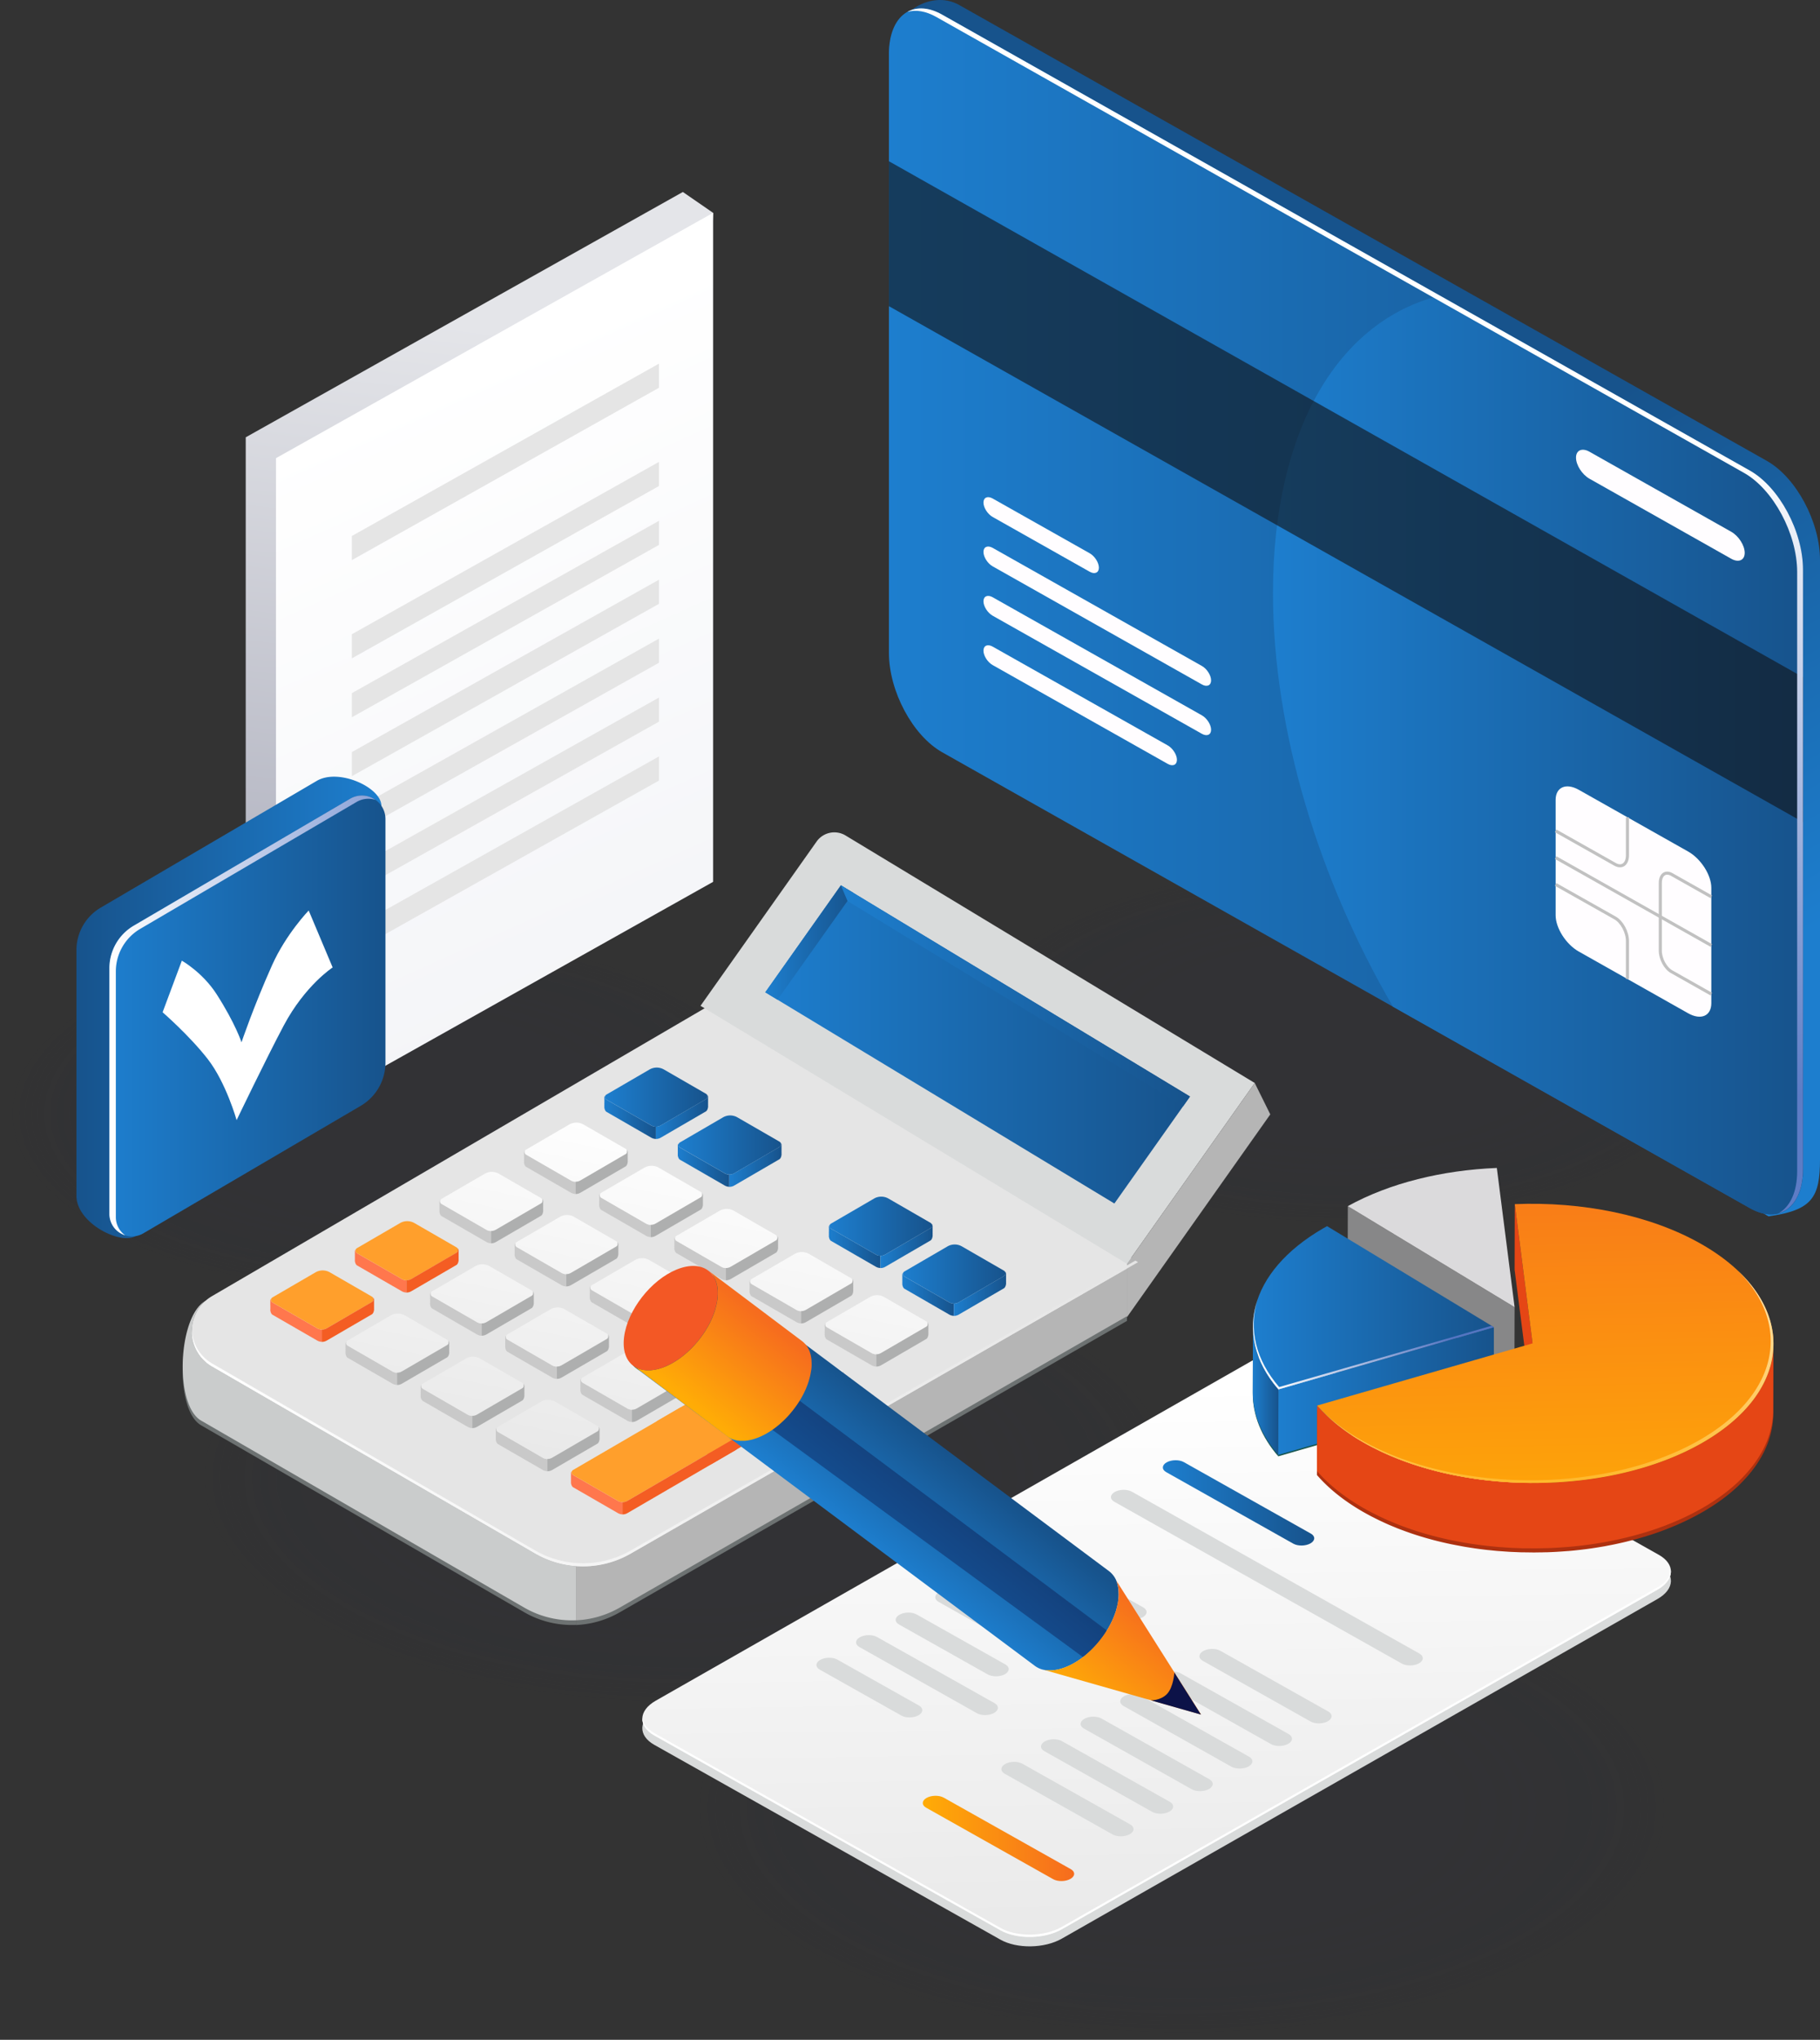 <svg id="Layer_1" data-name="Layer 1" xmlns="http://www.w3.org/2000/svg" xmlns:xlink="http://www.w3.org/1999/xlink" viewBox="0 0 2118.69 2373.54"><rect x="0" y="0" width="2118.69" height="2373.54" fill="#333333" stroke="none"/><defs><style>.cls-1,.cls-43{fill:none;}.cls-2{opacity:0.16;}.cls-10,.cls-11,.cls-12,.cls-13,.cls-14,.cls-15,.cls-16,.cls-17,.cls-18,.cls-19,.cls-20,.cls-21,.cls-22,.cls-23,.cls-24,.cls-25,.cls-26,.cls-27,.cls-28,.cls-29,.cls-3,.cls-30,.cls-4,.cls-5,.cls-6,.cls-7,.cls-8,.cls-9{fill:#2b2e3d;}.cls-3{opacity:0;}.cls-4{opacity:0.04;}.cls-5{opacity:0.07;}.cls-6{opacity:0.11;}.cls-7{opacity:0.15;}.cls-8{opacity:0.19;}.cls-9{opacity:0.22;}.cls-10{opacity:0.26;}.cls-11{opacity:0.3;}.cls-12{opacity:0.33;}.cls-13{opacity:0.37;}.cls-14{opacity:0.41;}.cls-15{opacity:0.44;}.cls-16{opacity:0.48;}.cls-17{opacity:0.52;}.cls-18{opacity:0.56;}.cls-19{opacity:0.59;}.cls-20{opacity:0.63;}.cls-21{opacity:0.67;}.cls-22{opacity:0.7;}.cls-23{opacity:0.74;}.cls-24{opacity:0.78;}.cls-25{opacity:0.81;}.cls-26{opacity:0.85;}.cls-27{opacity:0.89;}.cls-28{opacity:0.93;}.cls-29{opacity:0.96;}.cls-31{fill:url(#linear-gradient);}.cls-32{fill:url(#linear-gradient-2);}.cls-33{fill:#e5e5e5;}.cls-34{fill:url(#linear-gradient-3);}.cls-35{fill:url(#linear-gradient-4);}.cls-36{fill:#fff;}.cls-37{fill:url(#linear-gradient-5);}.cls-38{fill:url(#linear-gradient-6);}.cls-39{fill:url(#linear-gradient-7);}.cls-40{fill:url(#linear-gradient-8);}.cls-41{fill:#111216;opacity:0.61;}.cls-42{fill:#fffdff;}.cls-43{stroke:#c1c1c1;stroke-miterlimit:10;stroke-width:3.58px;}.cls-44{fill:url(#linear-gradient-9);}.cls-45{fill:#d9dbdb;}.cls-46{fill:url(#linear-gradient-10);}.cls-47{fill:url(#linear-gradient-11);}.cls-48{fill:url(#linear-gradient-12);}.cls-49{fill:url(#linear-gradient-13);}.cls-50{fill:#6d7272;}.cls-51{fill:#b5b5b5;}.cls-52{fill:url(#linear-gradient-14);}.cls-53{fill:#c9c9c9;}.cls-54{fill:url(#linear-gradient-15);}.cls-55{fill:#aeafaf;}.cls-56{fill:url(#linear-gradient-16);}.cls-57{fill:#ff774d;}.cls-58{fill:#ff9f2c;}.cls-59{fill:#f45d23;}.cls-60{fill:url(#linear-gradient-17);}.cls-61{fill:url(#linear-gradient-18);}.cls-62{fill:url(#linear-gradient-19);}.cls-63{fill:url(#linear-gradient-20);}.cls-64{fill:url(#linear-gradient-21);}.cls-65{fill:url(#linear-gradient-22);}.cls-66{fill:url(#linear-gradient-23);}.cls-67{fill:url(#linear-gradient-24);}.cls-68{fill:url(#linear-gradient-25);}.cls-69{fill:url(#linear-gradient-26);}.cls-70{fill:url(#linear-gradient-27);}.cls-71{fill:url(#linear-gradient-28);}.cls-72{fill:url(#linear-gradient-29);}.cls-73{fill:url(#linear-gradient-30);}.cls-74{fill:url(#linear-gradient-31);}.cls-75{fill:url(#linear-gradient-32);}.cls-76{fill:url(#linear-gradient-33);}.cls-77{fill:url(#linear-gradient-34);}.cls-78{fill:url(#linear-gradient-35);}.cls-79{fill:url(#linear-gradient-36);}.cls-80{fill:url(#linear-gradient-37);}.cls-81{fill:url(#linear-gradient-38);}.cls-82{fill:url(#linear-gradient-39);}.cls-83{fill:url(#linear-gradient-40);}.cls-84{fill:url(#linear-gradient-41);}.cls-85{fill:url(#linear-gradient-42);}.cls-86{fill:#cacccc;}.cls-87{fill:url(#linear-gradient-43);}.cls-88{fill:url(#linear-gradient-44);}.cls-89{fill:url(#linear-gradient-45);}.cls-90{isolation:isolate;}.cls-91{fill:#878788;}.cls-92{fill:#dbdadc;}.cls-93{fill:#17564e;}.cls-94{fill:url(#linear-gradient-46);}.cls-95{clip-path:url(#clip-path);}.cls-96{fill:url(#linear-gradient-47);}.cls-97{fill:url(#linear-gradient-48);}.cls-98{fill:url(#linear-gradient-49);}.cls-99{fill:url(#linear-gradient-50);}.cls-100{fill:#ad3110;}.cls-101{fill:#e54615;}.cls-102{fill:url(#linear-gradient-51);}.cls-103{fill:url(#linear-gradient-52);}.cls-104{fill:url(#linear-gradient-53);}.cls-105{fill:#2f655f;}.cls-106,.cls-108{fill:#0c1248;}.cls-106{opacity:0.4;}.cls-107{fill:url(#linear-gradient-54);}.cls-109{fill:url(#linear-gradient-55);}.cls-110{fill:#f35825;}</style><linearGradient id="linear-gradient" x1="495.31" y1="1162.09" x2="581.79" y2="383.74" gradientUnits="userSpaceOnUse"><stop offset="0" stop-color="#acaebc"/><stop offset="1" stop-color="#e4e5e9"/></linearGradient><linearGradient id="linear-gradient-2" x1="735.71" y1="1136.74" x2="437.34" y2="470.82" gradientUnits="userSpaceOnUse"><stop offset="0" stop-color="#f4f5f8"/><stop offset="1" stop-color="#fff"/></linearGradient><linearGradient id="linear-gradient-3" x1="-388.53" y1="1360.49" x2="-33.48" y2="1360.49" gradientTransform="matrix(-1, 0, 0, 1, 496.1, 0)" gradientUnits="userSpaceOnUse"><stop offset="0" stop-color="#1d7ece"/><stop offset="1" stop-color="#17538c"/></linearGradient><linearGradient id="linear-gradient-4" x1="3907.74" y1="1370.45" x2="4229.08" y2="1370.45" gradientTransform="translate(-3339.74)" xlink:href="#linear-gradient-3"/><linearGradient id="linear-gradient-5" x1="3907.74" y1="1369.82" x2="4217.56" y2="1369.82" gradientTransform="translate(-3339.74)" gradientUnits="userSpaceOnUse"><stop offset="0" stop-color="#fff"/><stop offset="1" stop-color="#8ca3d8"/></linearGradient><linearGradient id="linear-gradient-6" x1="2314.92" y1="1401.84" x2="1995.5" y2="831.61" gradientTransform="matrix(1, 0, 0, 1, 0, 0)" xlink:href="#linear-gradient-3"/><linearGradient id="linear-gradient-7" x1="1475.48" y1="333.15" x2="2539.58" y2="333.15" gradientTransform="matrix(1, 0.56, 0, 1, 0, -566.14)" xlink:href="#linear-gradient-3"/><linearGradient id="linear-gradient-8" x1="1922.54" y1="333.15" x2="2539.58" y2="333.15" gradientTransform="matrix(1, 0.56, 0, 1, 0, -566.14)" xlink:href="#linear-gradient-3"/><linearGradient id="linear-gradient-9" x1="2360.58" y1="1523.33" x2="2128.78" y2="841.36" gradientUnits="userSpaceOnUse"><stop offset="0" stop-color="#5d7cc5"/><stop offset="0.99" stop-color="#fff"/></linearGradient><linearGradient id="linear-gradient-10" x1="1782.81" y1="1799.66" x2="1791.95" y2="2448.77" gradientUnits="userSpaceOnUse"><stop offset="0" stop-color="#fff"/><stop offset="1" stop-color="#e9e9e9"/></linearGradient><linearGradient id="linear-gradient-11" x1="1794.35" y1="1937.01" x2="1970.56" y2="1937.01" gradientTransform="matrix(1, 0, 0, 1, 0, 0)" xlink:href="#linear-gradient-3"/><linearGradient id="linear-gradient-12" x1="1514.89" y1="2327.45" x2="1691.09" y2="2327.45" gradientUnits="userSpaceOnUse"><stop offset="0" stop-color="#ffac06"/><stop offset="1" stop-color="#f66c1e"/></linearGradient><linearGradient id="linear-gradient-13" x1="1786.27" y1="2045.17" x2="1791.91" y2="2445.41" gradientUnits="userSpaceOnUse"><stop offset="0" stop-color="#fff"/><stop offset="1" stop-color="#fff"/></linearGradient><linearGradient id="linear-gradient-14" x1="890.85" y1="1215.3" x2="1385.29" y2="1215.3" gradientTransform="matrix(1, 0, 0, 1, 0, 0)" xlink:href="#linear-gradient-3"/><linearGradient id="linear-gradient-15" x1="1122.61" y1="1473.94" x2="1023.13" y2="1944.94" gradientUnits="userSpaceOnUse"><stop offset="0" stop-color="#fff"/><stop offset="1" stop-color="#e5e5e5"/></linearGradient><linearGradient id="linear-gradient-16" x1="1039.97" y1="1456.48" x2="940.48" y2="1927.49" xlink:href="#linear-gradient-15"/><linearGradient id="linear-gradient-17" x1="1216.53" y1="1493.78" x2="1117.04" y2="1964.78" xlink:href="#linear-gradient-15"/><linearGradient id="linear-gradient-18" x1="1133.89" y1="1476.32" x2="1034.4" y2="1947.32" xlink:href="#linear-gradient-15"/><linearGradient id="linear-gradient-19" x1="1051.24" y1="1458.86" x2="951.76" y2="1929.87" xlink:href="#linear-gradient-15"/><linearGradient id="linear-gradient-20" x1="968.6" y1="1441.41" x2="869.11" y2="1912.41" xlink:href="#linear-gradient-15"/><linearGradient id="linear-gradient-21" x1="1310.44" y1="1513.61" x2="1210.96" y2="1984.62" xlink:href="#linear-gradient-15"/><linearGradient id="linear-gradient-22" x1="1227.8" y1="1496.16" x2="1128.32" y2="1967.16" xlink:href="#linear-gradient-15"/><linearGradient id="linear-gradient-23" x1="1145.16" y1="1478.7" x2="1045.67" y2="1949.71" xlink:href="#linear-gradient-15"/><linearGradient id="linear-gradient-24" x1="1062.52" y1="1461.25" x2="963.03" y2="1932.25" xlink:href="#linear-gradient-15"/><linearGradient id="linear-gradient-25" x1="1404.36" y1="1533.45" x2="1304.87" y2="2004.46" xlink:href="#linear-gradient-15"/><linearGradient id="linear-gradient-26" x1="1321.72" y1="1515.99" x2="1222.23" y2="1987" xlink:href="#linear-gradient-15"/><linearGradient id="linear-gradient-27" x1="1239.07" y1="1498.54" x2="1139.59" y2="1969.54" xlink:href="#linear-gradient-15"/><linearGradient id="linear-gradient-28" x1="1156.43" y1="1481.08" x2="1056.95" y2="1952.09" xlink:href="#linear-gradient-15"/><linearGradient id="linear-gradient-29" x1="1498.28" y1="1553.29" x2="1398.79" y2="2024.29" xlink:href="#linear-gradient-15"/><linearGradient id="linear-gradient-30" x1="1415.63" y1="1535.83" x2="1316.15" y2="2006.84" xlink:href="#linear-gradient-15"/><linearGradient id="linear-gradient-31" x1="1405.56" y1="1638.58" x2="1465.56" y2="1638.58" gradientTransform="matrix(1, 0, 0, 1, 0, 0)" xlink:href="#linear-gradient-3"/><linearGradient id="linear-gradient-32" x1="1406.35" y1="1615.05" x2="1525.66" y2="1615.05" gradientTransform="matrix(1, 0, 0, 1, 0, 0)" xlink:href="#linear-gradient-3"/><linearGradient id="linear-gradient-33" x1="1465.56" y1="1637.97" x2="1526.35" y2="1637.97" gradientTransform="matrix(1, 0, 0, 1, 0, 0)" xlink:href="#linear-gradient-3"/><linearGradient id="linear-gradient-34" x1="1491.05" y1="1694.28" x2="1551.05" y2="1694.28" gradientTransform="matrix(1, 0, 0, 1, 0, 0)" xlink:href="#linear-gradient-3"/><linearGradient id="linear-gradient-35" x1="1491.84" y1="1670.75" x2="1611.15" y2="1670.75" gradientTransform="matrix(1, 0, 0, 1, 0, 0)" xlink:href="#linear-gradient-3"/><linearGradient id="linear-gradient-36" x1="1551.05" y1="1693.67" x2="1611.85" y2="1693.67" gradientTransform="matrix(1, 0, 0, 1, 0, 0)" xlink:href="#linear-gradient-3"/><linearGradient id="linear-gradient-37" x1="1144.16" y1="1488.43" x2="1204.16" y2="1488.43" gradientTransform="matrix(1, 0, 0, 1, 0, 0)" xlink:href="#linear-gradient-3"/><linearGradient id="linear-gradient-38" x1="1144.96" y1="1464.9" x2="1264.26" y2="1464.9" gradientTransform="matrix(1, 0, 0, 1, 0, 0)" xlink:href="#linear-gradient-3"/><linearGradient id="linear-gradient-39" x1="1204.16" y1="1487.82" x2="1264.96" y2="1487.82" gradientTransform="matrix(1, 0, 0, 1, 0, 0)" xlink:href="#linear-gradient-3"/><linearGradient id="linear-gradient-40" x1="1229.66" y1="1544.13" x2="1289.65" y2="1544.13" gradientTransform="matrix(1, 0, 0, 1, 0, 0)" xlink:href="#linear-gradient-3"/><linearGradient id="linear-gradient-41" x1="1230.45" y1="1520.6" x2="1349.76" y2="1520.6" gradientTransform="matrix(1, 0, 0, 1, 0, 0)" xlink:href="#linear-gradient-3"/><linearGradient id="linear-gradient-42" x1="1289.65" y1="1543.52" x2="1350.45" y2="1543.52" gradientTransform="matrix(1, 0, 0, 1, 0, 0)" xlink:href="#linear-gradient-3"/><linearGradient id="linear-gradient-43" x1="890.85" y1="1096.74" x2="993.29" y2="1096.74" gradientTransform="matrix(1, 0, 0, 1, 0, 0)" xlink:href="#linear-gradient-3"/><linearGradient id="linear-gradient-44" x1="978.87" y1="1158.67" x2="1385.29" y2="1158.67" gradientTransform="matrix(1, 0, 0, 1, 0, 0)" xlink:href="#linear-gradient-3"/><linearGradient id="linear-gradient-45" x1="664.02" y1="1832.97" x2="1765.44" y2="1832.97" xlink:href="#linear-gradient-15"/><linearGradient id="linear-gradient-46" x1="1899.24" y1="1709.97" x2="2179.66" y2="1709.97" gradientTransform="matrix(1, 0, 0, 1, 0, 0)" xlink:href="#linear-gradient-3"/><clipPath id="clip-path" transform="translate(-440.65 -188.23)"><path class="cls-1" d="M1899,1808.05l.21-76.28c-.07,25.08,9.83,50.18,29.68,73.15l-.22,76.28C1908.85,1858.23,1899,1833.13,1899,1808.05Z"/></clipPath><linearGradient id="linear-gradient-47" x1="1928.92" y1="1804.92" x2="1928.92" y2="1804.92" gradientUnits="userSpaceOnUse"><stop offset="0" stop-color="#57bdb2"/><stop offset="1" stop-color="#7cdac9"/></linearGradient><linearGradient id="linear-gradient-48" x1="1899.03" y1="1806.48" x2="1928.92" y2="1806.48" gradientTransform="matrix(1, 0, 0, 1, 0, 0)" xlink:href="#linear-gradient-3"/><linearGradient id="linear-gradient-49" x1="1488.05" y1="1618.65" x2="1739" y2="1618.65" gradientTransform="matrix(1, 0, 0, 1, 0, 0)" xlink:href="#linear-gradient-3"/><linearGradient id="linear-gradient-50" x1="2111.39" y1="1691" x2="1903.71" y2="1768.42" gradientUnits="userSpaceOnUse"><stop offset="0" stop-color="#5475c2"/><stop offset="1" stop-color="#fff"/></linearGradient><linearGradient id="linear-gradient-51" x1="2243.88" y1="1995.99" x2="2232.49" y2="1442.47" xlink:href="#linear-gradient-12"/><linearGradient id="linear-gradient-52" x1="2247.84" y1="1974.93" x2="2239.34" y2="1562.24" gradientUnits="userSpaceOnUse"><stop offset="0" stop-color="#ffac06"/><stop offset="1" stop-color="#fff"/></linearGradient><linearGradient id="linear-gradient-53" x1="821.07" y1="2411.34" x2="893.29" y2="2532.3" gradientTransform="matrix(0.99, 0.13, 0.13, -0.99, 311.3, 4253.98)" xlink:href="#linear-gradient-3"/><linearGradient id="linear-gradient-54" x1="1140.73" y1="2230.21" x2="1209.4" y2="2345.23" gradientTransform="matrix(0.99, 0.13, 0.13, -0.99, 311.3, 4253.98)" xlink:href="#linear-gradient-12"/><linearGradient id="linear-gradient-55" x1="627.16" y1="2526.77" x2="694.65" y2="2639.81" gradientTransform="matrix(0.99, 0.13, 0.13, -0.99, 311.3, 4253.98)" xlink:href="#linear-gradient-12"/></defs><g class="cls-2"><ellipse class="cls-3" cx="1375.88" cy="2103.72" rx="580.06" ry="269.82"/><ellipse class="cls-4" cx="1375.88" cy="2103.72" rx="570.78" ry="265.5"/><ellipse class="cls-5" cx="1375.88" cy="2103.72" rx="561.49" ry="261.19"/><ellipse class="cls-6" cx="1375.88" cy="2103.72" rx="552.21" ry="256.87"/><ellipse class="cls-7" cx="1375.88" cy="2103.72" rx="542.92" ry="252.55"/><ellipse class="cls-8" cx="1375.88" cy="2103.72" rx="533.64" ry="248.23"/><ellipse class="cls-9" cx="1375.88" cy="2103.72" rx="524.35" ry="243.91"/><ellipse class="cls-10" cx="1375.88" cy="2103.72" rx="515.07" ry="239.59"/><ellipse class="cls-11" cx="1375.88" cy="2103.72" rx="505.78" ry="235.27"/><ellipse class="cls-12" cx="1375.88" cy="2103.72" rx="496.5" ry="230.95"/><ellipse class="cls-13" cx="1375.88" cy="2103.72" rx="487.21" ry="226.63"/><ellipse class="cls-14" cx="1375.88" cy="2103.72" rx="477.93" ry="222.31"/><ellipse class="cls-15" cx="1375.88" cy="2103.72" rx="468.64" ry="217.99"/><ellipse class="cls-16" cx="1375.88" cy="2103.72" rx="459.36" ry="213.67"/><ellipse class="cls-17" cx="1375.88" cy="2103.72" rx="450.07" ry="209.36"/><ellipse class="cls-18" cx="1375.88" cy="2103.72" rx="440.78" ry="205.04"/><ellipse class="cls-19" cx="1375.88" cy="2103.72" rx="431.5" ry="200.72"/><ellipse class="cls-20" cx="1375.88" cy="2103.72" rx="422.21" ry="196.4"/><ellipse class="cls-21" cx="1375.88" cy="2103.72" rx="412.93" ry="192.08"/><ellipse class="cls-22" cx="1375.88" cy="2103.72" rx="403.64" ry="187.76"/><ellipse class="cls-23" cx="1375.88" cy="2103.72" rx="394.36" ry="183.44"/><ellipse class="cls-24" cx="1375.88" cy="2103.72" rx="385.07" ry="179.12"/><ellipse class="cls-25" cx="1375.88" cy="2103.72" rx="375.79" ry="174.8"/><ellipse class="cls-26" cx="1375.88" cy="2103.72" rx="366.5" ry="170.48"/><ellipse class="cls-27" cx="1375.88" cy="2103.72" rx="357.22" ry="166.16"/><ellipse class="cls-28" cx="1375.88" cy="2103.72" rx="347.93" ry="161.84"/><ellipse class="cls-29" cx="1375.88" cy="2103.72" rx="338.65" ry="157.53"/><ellipse class="cls-30" cx="1375.88" cy="2103.72" rx="329.36" ry="153.21"/></g><g class="cls-2"><ellipse class="cls-3" cx="799.43" cy="1718.78" rx="580.06" ry="269.82"/><ellipse class="cls-4" cx="799.43" cy="1718.78" rx="570.78" ry="265.5"/><ellipse class="cls-5" cx="799.43" cy="1718.78" rx="561.49" ry="261.19"/><ellipse class="cls-6" cx="799.43" cy="1718.78" rx="552.21" ry="256.87"/><ellipse class="cls-7" cx="799.43" cy="1718.78" rx="542.92" ry="252.55"/><ellipse class="cls-8" cx="799.43" cy="1718.78" rx="533.64" ry="248.23"/><ellipse class="cls-9" cx="799.43" cy="1718.78" rx="524.35" ry="243.91"/><ellipse class="cls-10" cx="799.43" cy="1718.78" rx="515.07" ry="239.59"/><ellipse class="cls-11" cx="799.43" cy="1718.78" rx="505.78" ry="235.27"/><ellipse class="cls-12" cx="799.43" cy="1718.78" rx="496.5" ry="230.95"/><ellipse class="cls-13" cx="799.43" cy="1718.78" rx="487.21" ry="226.63"/><ellipse class="cls-14" cx="799.43" cy="1718.78" rx="477.93" ry="222.31"/><ellipse class="cls-15" cx="799.43" cy="1718.78" rx="468.64" ry="217.99"/><ellipse class="cls-16" cx="799.43" cy="1718.78" rx="459.36" ry="213.67"/><ellipse class="cls-17" cx="799.43" cy="1718.78" rx="450.07" ry="209.36"/><ellipse class="cls-18" cx="799.43" cy="1718.78" rx="440.78" ry="205.04"/><ellipse class="cls-19" cx="799.43" cy="1718.78" rx="431.5" ry="200.72"/><ellipse class="cls-20" cx="799.43" cy="1718.78" rx="422.21" ry="196.4"/><ellipse class="cls-21" cx="799.43" cy="1718.78" rx="412.93" ry="192.08"/><ellipse class="cls-22" cx="799.43" cy="1718.78" rx="403.64" ry="187.76"/><ellipse class="cls-23" cx="799.43" cy="1718.78" rx="394.36" ry="183.44"/><ellipse class="cls-24" cx="799.43" cy="1718.78" rx="385.07" ry="179.12"/><ellipse class="cls-25" cx="799.43" cy="1718.78" rx="375.79" ry="174.8"/><ellipse class="cls-26" cx="799.43" cy="1718.78" rx="366.5" ry="170.48"/><ellipse class="cls-27" cx="799.43" cy="1718.78" rx="357.22" ry="166.16"/><ellipse class="cls-28" cx="799.43" cy="1718.78" rx="347.93" ry="161.84"/><ellipse class="cls-29" cx="799.43" cy="1718.78" rx="338.65" ry="157.53"/><ellipse class="cls-30" cx="799.43" cy="1718.78" rx="329.36" ry="153.21"/></g><g class="cls-2"><ellipse class="cls-3" cx="459.61" cy="1296.04" rx="459.61" ry="213.79"/><ellipse class="cls-4" cx="459.61" cy="1296.04" rx="452.25" ry="210.37"/><ellipse class="cls-5" cx="459.61" cy="1296.04" rx="444.89" ry="206.95"/><ellipse class="cls-6" cx="459.61" cy="1296.04" rx="437.53" ry="203.52"/><ellipse class="cls-7" cx="459.61" cy="1296.04" rx="430.18" ry="200.1"/><ellipse class="cls-8" cx="459.61" cy="1296.04" rx="422.82" ry="196.68"/><ellipse class="cls-9" cx="459.61" cy="1296.04" rx="415.46" ry="193.26"/><ellipse class="cls-10" cx="459.61" cy="1296.04" rx="408.11" ry="189.84"/><ellipse class="cls-11" cx="459.61" cy="1296.04" rx="400.75" ry="186.41"/><ellipse class="cls-12" cx="459.61" cy="1296.04" rx="393.39" ry="182.99"/><ellipse class="cls-13" cx="459.61" cy="1296.04" rx="386.03" ry="179.57"/><ellipse class="cls-14" cx="459.61" cy="1296.04" rx="378.68" ry="176.15"/><ellipse class="cls-15" cx="459.61" cy="1296.04" rx="371.32" ry="172.72"/><ellipse class="cls-16" cx="459.61" cy="1296.04" rx="363.96" ry="169.3"/><ellipse class="cls-17" cx="459.61" cy="1296.04" rx="356.61" ry="165.88"/><ellipse class="cls-18" cx="459.61" cy="1296.04" rx="349.25" ry="162.46"/><ellipse class="cls-19" cx="459.61" cy="1296.04" rx="341.89" ry="159.04"/><ellipse class="cls-20" cx="459.61" cy="1296.04" rx="334.54" ry="155.61"/><ellipse class="cls-21" cx="459.61" cy="1296.04" rx="327.18" ry="152.19"/><ellipse class="cls-22" cx="459.61" cy="1296.04" rx="319.82" ry="148.77"/><ellipse class="cls-23" cx="459.61" cy="1296.04" rx="312.46" ry="145.35"/><ellipse class="cls-24" cx="459.61" cy="1296.04" rx="305.11" ry="141.92"/><ellipse class="cls-25" cx="459.61" cy="1296.04" rx="297.75" ry="138.5"/><ellipse class="cls-26" cx="459.61" cy="1296.04" rx="290.39" ry="135.08"/><ellipse class="cls-27" cx="459.61" cy="1296.04" rx="283.04" ry="131.66"/><ellipse class="cls-28" cx="459.61" cy="1296.04" rx="275.68" ry="128.24"/><ellipse class="cls-29" cx="459.61" cy="1296.04" rx="268.32" ry="124.81"/><ellipse class="cls-30" cx="459.61" cy="1296.04" rx="260.96" ry="121.39"/></g><g class="cls-2"><ellipse class="cls-3" cx="1564.54" cy="1214.47" rx="459.61" ry="213.79"/><ellipse class="cls-4" cx="1564.54" cy="1214.47" rx="452.25" ry="210.37"/><ellipse class="cls-5" cx="1564.54" cy="1214.47" rx="444.89" ry="206.95"/><ellipse class="cls-6" cx="1564.54" cy="1214.47" rx="437.53" ry="203.52"/><ellipse class="cls-7" cx="1564.54" cy="1214.47" rx="430.18" ry="200.1"/><ellipse class="cls-8" cx="1564.54" cy="1214.47" rx="422.82" ry="196.68"/><ellipse class="cls-9" cx="1564.54" cy="1214.47" rx="415.46" ry="193.26"/><ellipse class="cls-10" cx="1564.54" cy="1214.47" rx="408.11" ry="189.84"/><ellipse class="cls-11" cx="1564.54" cy="1214.47" rx="400.75" ry="186.41"/><ellipse class="cls-12" cx="1564.54" cy="1214.47" rx="393.39" ry="182.99"/><ellipse class="cls-13" cx="1564.54" cy="1214.47" rx="386.04" ry="179.57"/><ellipse class="cls-14" cx="1564.54" cy="1214.47" rx="378.68" ry="176.15"/><ellipse class="cls-15" cx="1564.54" cy="1214.47" rx="371.32" ry="172.72"/><ellipse class="cls-16" cx="1564.55" cy="1214.47" rx="363.96" ry="169.3"/><ellipse class="cls-17" cx="1564.54" cy="1214.47" rx="356.61" ry="165.88"/><ellipse class="cls-18" cx="1564.54" cy="1214.47" rx="349.25" ry="162.46"/><ellipse class="cls-19" cx="1564.54" cy="1214.47" rx="341.89" ry="159.04"/><ellipse class="cls-20" cx="1564.54" cy="1214.47" rx="334.54" ry="155.61"/><ellipse class="cls-21" cx="1564.54" cy="1214.47" rx="327.18" ry="152.19"/><ellipse class="cls-22" cx="1564.54" cy="1214.47" rx="319.82" ry="148.77"/><ellipse class="cls-23" cx="1564.54" cy="1214.47" rx="312.46" ry="145.35"/><ellipse class="cls-24" cx="1564.54" cy="1214.47" rx="305.11" ry="141.92"/><ellipse class="cls-25" cx="1564.54" cy="1214.47" rx="297.75" ry="138.5"/><ellipse class="cls-26" cx="1564.54" cy="1214.47" rx="290.39" ry="135.08"/><ellipse class="cls-27" cx="1564.54" cy="1214.47" rx="283.04" ry="131.66"/><ellipse class="cls-28" cx="1564.55" cy="1214.47" rx="275.68" ry="128.24"/><ellipse class="cls-29" cx="1564.54" cy="1214.47" rx="268.32" ry="124.81"/><ellipse class="cls-30" cx="1564.54" cy="1214.47" rx="260.96" ry="121.39"/></g><polygon class="cls-31" points="286.07 508.85 794.93 223.39 830.14 247.67 794.93 1001.86 321.27 1311.59 286.07 1287.31 286.07 508.85"/><polygon class="cls-32" points="321.27 533.13 830.14 247.67 830.14 1026.13 321.27 1311.59 321.27 533.13"/><polygon class="cls-33" points="409.58 623.71 767.14 423.13 767.14 451.2 409.58 651.78 409.58 623.71"/><polygon class="cls-33" points="409.58 738.03 767.14 537.45 767.14 565.53 409.58 766.11 409.58 738.03"/><polygon class="cls-33" points="409.58 806.58 767.14 606 767.14 634.08 409.58 834.66 409.58 806.58"/><polygon class="cls-33" points="409.58 875.13 767.14 674.55 767.14 702.62 409.58 903.2 409.58 875.13"/><polygon class="cls-33" points="409.58 943.68 767.14 743.1 767.14 771.17 409.58 971.75 409.58 943.68"/><polygon class="cls-33" points="409.58 1012.23 767.14 811.65 767.14 839.72 409.58 1040.3 409.58 1012.23"/><polygon class="cls-33" points="409.58 1080.78 767.14 880.2 767.14 908.27 409.58 1108.85 409.58 1080.78"/><path class="cls-34" d="M809.75,1096.67,558,1244.3a57.43,57.43,0,0,0-28.38,49.54v285.82c0,31.73,51.09,57.29,68.6,47L822.1,1454a58.31,58.31,0,0,0,28.82-50.3l33.71-277.8C884.63,1104.75,835.5,1082,809.75,1096.67Z" transform="translate(-440.65 -188.23)"/><path class="cls-35" d="M848.17,1117.7,596.38,1265.33A57.43,57.43,0,0,0,568,1314.87V1600.7a26.26,26.26,0,0,0,39.54,22.65l253-148.33a58.3,58.3,0,0,0,28.82-50.31V1141.29A27.34,27.34,0,0,0,848.17,1117.7Z" transform="translate(-440.65 -188.23)"/><path class="cls-36" d="M629.94,1366.12s31.53,27.33,52.74,54.72,33.42,70.8,33.42,70.8,34.5-71.78,54.85-110.07c24.88-46.8,56.95-67.6,56.95-67.6L800,1247.71s-26.36,27.29-42.66,63.71c-21.66,48.43-35.55,89.66-35.55,89.66s-7-21.71-29-56c-16.25-25.34-40.45-39-40.45-39Z" transform="translate(-440.65 -188.23)"/><path class="cls-37" d="M575.5,1604.45V1318.62a57.43,57.43,0,0,1,28.38-49.54l251.79-147.63a26.94,26.94,0,0,1,22.15-2.42,27.12,27.12,0,0,0-29.65-1.33L596.38,1265.33A57.43,57.43,0,0,0,568,1314.87V1600.7a26.11,26.11,0,0,0,18.42,25A25.89,25.89,0,0,1,575.5,1604.45Z" transform="translate(-440.65 -188.23)"/><path class="cls-38" d="M2559.35,840V1537.1c0,44.49-9,59.37-60,66.49l-942.18-551.32c-34.2-19.3-61.91-71-61.91-115.54l-19.77-685.85c0-44.49,47.48-76.18,81.68-56.88l940.28,530.51C2531.63,743.8,2559.35,795.49,2559.35,840Z" transform="translate(-440.65 -188.23)"/><path class="cls-39" d="M2539.58,851.24v697.13c0,44.48-27.72,65-61.91,45.68l-940.28-530.52c-34.2-19.29-61.91-71-61.91-115.53V250.88c0-44.49,27.71-64.91,61.91-45.62l940.28,530.51C2511.86,755.07,2539.58,806.76,2539.58,851.24Z" transform="translate(-440.65 -188.23)"/><path class="cls-40" d="M2539.58,851.24v697.13c0,44.48-27.72,65-61.91,45.68l-415.42-234.39c-85.7-146.64-139.71-321.13-139.71-481.46,0-192.17,77.59-317,194.29-346l360.84,203.58C2511.86,755.07,2539.58,806.76,2539.58,851.24Z" transform="translate(-440.65 -188.23)"/><polygon class="cls-41" points="2098.91 956.64 1034.82 356.28 1034.82 187.64 2098.91 788.01 2098.91 956.64"/><path class="cls-42" d="M2405.83,1367.29l-127.24-71.8c-14.92-8.41-27-27.33-27-42.24V1119.06c0-14.91,12.09-20.18,27-11.77l127.24,71.79c14.92,8.42,27,27.33,27,42.25v134.19C2432.84,1370.43,2420.75,1375.7,2405.83,1367.29Z" transform="translate(-440.65 -188.23)"/><path class="cls-43" d="M2335.2,1139.24v44.13c0,10.37-6.46,15.13-14.43,10.63l-69.19-39" transform="translate(-440.65 -188.23)"/><path class="cls-43" d="M2335.2,1327.44V1283.3c0-10.36-6.46-22.42-14.43-26.91l-69.19-39" transform="translate(-440.65 -188.23)"/><path class="cls-43" d="M2432.84,1231.81l-46.07-26c-7.35-4.15-13.31.24-13.31,9.81v78.92c0,9.38,5.85,20.28,13.06,24.35l46.32,26.14" transform="translate(-440.65 -188.23)"/><line class="cls-43" x1="1810.92" y1="997.93" x2="1992.18" y2="1100.19"/><path class="cls-42" d="M1709.14,853.49,1596.25,789.8c-5.91-3.33-10.74-10.89-10.74-16.8h0c0-5.91,4.83-8,10.74-4.68L1709.14,832c5.9,3.33,10.74,10.89,10.74,16.8h0C1719.88,854.72,1715,856.83,1709.14,853.49Z" transform="translate(-440.65 -188.23)"/><path class="cls-42" d="M2456,838.39l-165-93.1c-8.63-4.88-15.7-15.93-15.7-24.57h0c0-8.63,7.07-11.71,15.7-6.84L2456,807c8.64,4.87,15.7,15.93,15.7,24.57h0C2471.67,840.18,2464.61,843.26,2456,838.39Z" transform="translate(-440.65 -188.23)"/><path class="cls-42" d="M1839.75,984.63l-243.5-137.38c-5.91-3.33-10.74-10.9-10.74-16.8h0c0-5.91,4.83-8,10.74-4.69l243.5,137.39c5.91,3.33,10.75,10.89,10.75,16.8h0C1850.5,985.86,1845.66,988,1839.75,984.63Z" transform="translate(-440.65 -188.23)"/><path class="cls-42" d="M1839.75,1042.08,1596.25,904.7c-5.91-3.34-10.74-10.9-10.74-16.81h0c0-5.91,4.83-8,10.74-4.68l243.5,137.39c5.91,3.33,10.75,10.89,10.75,16.8h0C1850.5,1043.31,1845.66,1045.41,1839.75,1042.08Z" transform="translate(-440.65 -188.23)"/><path class="cls-42" d="M1800,1077.08,1596.25,962.14c-5.91-3.33-10.74-10.89-10.74-16.8h0c0-5.91,4.83-8,10.74-4.68L1800,1055.59c5.91,3.34,10.74,10.9,10.74,16.81h0C1810.71,1078.31,1805.88,1080.41,1800,1077.08Z" transform="translate(-440.65 -188.23)"/><path class="cls-44" d="M2477.67,735.77,1537.39,205.26C1522,196.55,1507.87,196,1497,202h.06c9.67-2.7,21.14-1,33.51,5.95l940.28,530.51c34.2,19.29,61.91,71,61.91,115.47v697.12c0,24.54-8.46,41.7-21.76,49,17.15-4.66,28.55-23.2,28.55-51.68V851.24C2539.58,806.76,2511.86,755.07,2477.67,735.77Z" transform="translate(-440.65 -188.23)"/><path class="cls-45" d="M1605.22,2445.22,1202.4,2218.6c-19.31-10.87-18.62-29,1.54-40.48l693.53-395.26c20.16-11.49,52.16-12,71.47-1.13l402.82,226.62c19.31,10.86,18.62,29-1.54,40.47l-693.53,395.27C1656.53,2455.58,1624.53,2456.09,1605.22,2445.22Z" transform="translate(-440.65 -188.23)"/><path class="cls-46" d="M1605.22,2434.32,1202.4,2207.7c-19.31-10.86-18.62-29,1.54-40.47L1897.47,1772c20.16-11.49,52.16-12,71.47-1.13l402.82,226.62c19.31,10.87,18.62,29-1.54,40.48l-693.53,395.26C1656.53,2444.68,1624.53,2445.19,1605.22,2434.32Z" transform="translate(-440.65 -188.23)"/><path class="cls-45" d="M2142.56,1984l-147.87-83.19c-5.39-3-5.2-8.15.44-11.36h0c5.63-3.21,14.66-3.36,20-.32l147.87,83.19c5.4,3,5.2,8.15-.43,11.36h0C2157,1986.93,2148,1987.07,2142.56,1984Z" transform="translate(-440.65 -188.23)"/><path class="cls-47" d="M1946.15,1984.44l-147.87-83.19c-5.4-3-5.21-8.14.43-11.36h0c5.63-3.21,14.66-3.35,20.06-.31l147.87,83.19c5.39,3,5.2,8.14-.44,11.36h0C1960.57,1987.34,1951.54,1987.48,1946.15,1984.44Z" transform="translate(-440.65 -188.23)"/><path class="cls-48" d="M1666.68,2374.89l-147.87-83.19c-5.4-3-5.2-8.15.43-11.36h0c5.64-3.21,14.66-3.36,20.06-.32l147.87,83.19c5.4,3,5.2,8.15-.43,11.36h0C1681.1,2377.78,1672.08,2377.92,1666.68,2374.89Z" transform="translate(-440.65 -188.23)"/><path class="cls-45" d="M1751.06,2070.3l-125.51-70.61c-5.39-3-5.2-8.14.44-11.36h0c5.63-3.21,14.66-3.35,20-.31l125.51,70.61c5.4,3,5.21,8.14-.43,11.36h0C1765.49,2073.2,1756.46,2073.34,1751.06,2070.3Z" transform="translate(-440.65 -188.23)"/><path class="cls-45" d="M1727.31,2109.16,1579.45,2026c-5.4-3-5.21-8.15.43-11.36h0c5.63-3.21,14.66-3.35,20.06-.31l147.86,83.18c5.4,3,5.21,8.15-.43,11.36h0C1741.74,2112.06,1732.71,2112.2,1727.31,2109.16Z" transform="translate(-440.65 -188.23)"/><path class="cls-45" d="M1610.82,2095.84l-77.48-43.59c-5.4-3-5.21-8.15.43-11.36h0c5.63-3.21,14.66-3.35,20.06-.32l77.48,43.59c5.4,3,5.2,8.15-.43,11.36h0C1625.24,2098.73,1616.22,2098.88,1610.82,2095.84Z" transform="translate(-440.65 -188.23)"/><path class="cls-45" d="M1590.49,2136.62l-103.26-58.09c-5.4-3-5.2-8.15.43-11.36h0c5.64-3.21,14.66-3.35,20.06-.32L1611,2125c5.4,3,5.2,8.14-.43,11.36h0C1604.91,2139.52,1595.89,2139.66,1590.49,2136.62Z" transform="translate(-440.65 -188.23)"/><path class="cls-45" d="M1577.9,2181.76l-136.78-77c-5.4-3-5.2-8.15.43-11.36h0c5.64-3.21,14.66-3.36,20.06-.32l136.78,76.95c5.39,3,5.2,8.15-.43,11.36h0C1592.32,2184.65,1583.29,2184.79,1577.9,2181.76Z" transform="translate(-440.65 -188.23)"/><path class="cls-45" d="M1489.89,2184.47,1395,2131.09c-5.39-3-5.2-8.15.43-11.36h0c5.64-3.22,14.67-3.36,20.06-.32l94.88,53.38c5.4,3,5.21,8.15-.43,11.36h0C1504.32,2187.36,1495.29,2187.5,1489.89,2184.47Z" transform="translate(-440.65 -188.23)"/><path class="cls-45" d="M1966.36,2191.43l-125.51-70.61c-5.4-3-5.2-8.15.43-11.36h0c5.64-3.21,14.66-3.36,20.06-.32l125.51,70.61c5.4,3,5.2,8.15-.43,11.36h0C1980.78,2194.32,1971.76,2194.47,1966.36,2191.43Z" transform="translate(-440.65 -188.23)"/><path class="cls-45" d="M1920.25,2217.71l-125.51-70.61c-5.39-3-5.2-8.15.43-11.36h0c5.64-3.21,14.67-3.36,20.06-.32L1940.74,2206c5.4,3,5.2,8.15-.43,11.36h0C1934.68,2220.6,1925.65,2220.74,1920.25,2217.71Z" transform="translate(-440.65 -188.23)"/><path class="cls-45" d="M1874.14,2244l-125.5-70.61c-5.4-3-5.21-8.15.43-11.36h0c5.63-3.22,14.66-3.36,20.06-.32l125.5,70.61c5.4,3,5.21,8.15-.43,11.36h0C1888.57,2246.88,1879.54,2247,1874.14,2244Z" transform="translate(-440.65 -188.23)"/><path class="cls-45" d="M1828,2270.26l-125.5-70.61c-5.4-3-5.21-8.14.43-11.36h0c5.63-3.21,14.66-3.35,20.06-.31l125.5,70.61c5.4,3,5.21,8.15-.43,11.36h0C1842.46,2273.16,1833.43,2273.3,1828,2270.26Z" transform="translate(-440.65 -188.23)"/><path class="cls-45" d="M1781.93,2296.54l-125.51-70.61c-5.4-3-5.2-8.15.43-11.36h0c5.63-3.21,14.66-3.35,20.06-.31l125.51,70.6c5.39,3,5.2,8.15-.43,11.36h0C1796.35,2299.44,1787.32,2299.58,1781.93,2296.54Z" transform="translate(-440.65 -188.23)"/><path class="cls-45" d="M1735.82,2322.82l-125.51-70.61c-5.4-3-5.2-8.15.43-11.36h0c5.64-3.21,14.66-3.35,20.06-.32l125.51,70.61c5.4,3,5.2,8.15-.43,11.36h0C1750.24,2325.71,1741.22,2325.86,1735.82,2322.82Z" transform="translate(-440.65 -188.23)"/><path class="cls-45" d="M2072.52,2124l-334.69-188.3c-5.4-3-5.21-8.15.43-11.36h0c5.63-3.21,14.66-3.36,20.06-.32L2093,2112.33c5.4,3,5.21,8.15-.43,11.36h0C2087,2126.9,2077.92,2127,2072.52,2124Z" transform="translate(-440.65 -188.23)"/><path class="cls-49" d="M2370.22,2035.15l-693.53,395.27c-20.16,11.49-52.16,12-71.47,1.13L1202.4,2204.93c-8.77-4.94-13.37-11.37-13.94-18-.64,7.59,4,15.15,13.94,20.77l402.82,226.62c19.31,10.87,51.31,10.36,71.47-1.13l693.53-395.26c11-6.27,16.16-14.52,15.48-22.48C2385.1,2022.52,2380,2029.61,2370.22,2035.15Z" transform="translate(-440.65 -188.23)"/><path class="cls-50" d="M1752.57,1664.27v61l-590.66,339.17a111.8,111.8,0,0,1-50.84,14.69v-63a110.78,110.78,0,0,1-47.52-14.64L687.68,1783.93c-28.54-16.51-31.33-55.31-8.34-76.15l.09,0,431.64-211.58,145-71.12Z" transform="translate(-440.65 -188.23)"/><path class="cls-50" d="M1111.07,2016v63a111.18,111.18,0,0,1-60.39-14.88L674.81,1846.75c-31.52-18.24-26.95-120.6,4.53-139-23,20.84-20.2,59.64,8.34,76.15l375.87,217.46A110.78,110.78,0,0,0,1111.07,2016Z" transform="translate(-440.65 -188.23)"/><path class="cls-51" d="M1752.57,1658.8v61l-590.66,339.17a111.56,111.56,0,0,1-50.84,14.69v-63.05a110.78,110.78,0,0,1-47.52-14.64L687.68,1778.47c-28.54-16.51-31.33-55.31-8.34-76.16l.09,0,431.64-211.58,145-71.12Z" transform="translate(-440.65 -188.23)"/><path class="cls-33" d="M1765.45,1656.94l-12.88,7.37-577.79,331.75a111.42,111.42,0,0,1-111.23-.14L687.68,1778.47c-28.54-16.51-31.33-55.31-8.34-76.16l.09,0a47.52,47.52,0,0,1,8.11-5.93L1269,1356.75Z" transform="translate(-440.65 -188.23)"/><path class="cls-45" d="M1256.12,1358.63l496.45,300.18,148.76-210.38-476.33-288a25.27,25.27,0,0,0-33.7,7Z" transform="translate(-440.65 -188.23)"/><polygon class="cls-52" points="890.85 1154.67 978.87 1030.19 1385.29 1275.94 1297.27 1400.42 890.85 1154.67"/><polygon class="cls-51" points="1460.67 1260.2 1311.92 1470.58 1311.92 1532.66 1478.76 1296.71 1460.67 1260.2"/><path class="cls-53" d="M1105.25,1561.88l-52.11-30.06a3.36,3.36,0,0,1-1.55-2,3.71,3.71,0,0,1,.22-.55,1.63,1.63,0,0,0-.29.23,3.38,3.38,0,0,1,.29-2.25c-1,.61-1.32,2.23-1.09,3.92a6.51,6.51,0,0,0,0,2,106.57,106.57,0,0,1,0,4.13,6.44,6.44,0,0,0,0,2c-.39,2.31.76,5.76,2.42,6.72l52.11,30.06a11.17,11.17,0,0,0,5.39,1.48v-14.28A11.06,11.06,0,0,1,1105.25,1561.88Z" transform="translate(-440.65 -188.23)"/><path class="cls-54" d="M1168.93,1531.26l-52.61,30.6a11,11,0,0,1-11.07,0l-52.11-30.06a3.41,3.41,0,0,1-1.33-4.52,3.36,3.36,0,0,1,1.32-1.38l50.07-29.12a16.79,16.79,0,0,1,16.83,0l48.89,28.2a3.57,3.57,0,0,1,1.2,1.11h0A3.63,3.63,0,0,1,1168.93,1531.26Z" transform="translate(-440.65 -188.23)"/><path class="cls-55" d="M1171.37,1536.56a8.08,8.08,0,0,0,0-2,7.84,7.84,0,0,0,0-2.16,7.58,7.58,0,0,0,0-2c.22-1.86-.1-3.66-1.25-4.33a3.66,3.66,0,0,1,.57,2.54,2,2,0,0,0-.57-.52,3.39,3.39,0,0,1,.46,1,3.46,3.46,0,0,1-.45,1h0a3.44,3.44,0,0,1-1.2,1.13l-52.61,30.6a11.06,11.06,0,0,1-5.68,1.5v14.28a11.06,11.06,0,0,0,5.68-1.5l52.61-30.6c1.71-1,2.79-4.49,2.44-7A7.58,7.58,0,0,0,1171.37,1536.56Z" transform="translate(-440.65 -188.23)"/><path class="cls-53" d="M1006.81,1619.22l-52.11-30.06a3.39,3.39,0,0,1-1.55-2,3.32,3.32,0,0,1,.22-.55,1.28,1.28,0,0,0-.29.23,3.37,3.37,0,0,1,.29-2.25c-1,.61-1.32,2.23-1.09,3.91a6.51,6.51,0,0,0,0,2,6.87,6.87,0,0,0,0,2.12,6.73,6.73,0,0,0,0,2,6.51,6.51,0,0,0,0,2c-.39,2.31.76,5.76,2.42,6.71l52.11,30.06a11,11,0,0,0,5.39,1.48V1620.7A11.17,11.17,0,0,1,1006.81,1619.22Z" transform="translate(-440.65 -188.23)"/><path class="cls-56" d="M1070.49,1588.6l-52.61,30.6a11,11,0,0,1-11.07,0l-52.11-30.06a3.41,3.41,0,0,1-1.33-4.52,3.36,3.36,0,0,1,1.32-1.38l50.07-29.12a16.76,16.76,0,0,1,16.83,0l48.89,28.2a3.65,3.65,0,0,1,1.2,1.1h0A3.64,3.64,0,0,1,1070.49,1588.6Z" transform="translate(-440.65 -188.23)"/><path class="cls-55" d="M1072.93,1593.9a8.08,8.08,0,0,0,0-2,7.84,7.84,0,0,0,0-2.16,7.58,7.58,0,0,0,0-2c.22-1.86-.1-3.67-1.25-4.33a3.64,3.64,0,0,1,.57,2.54,1.89,1.89,0,0,0-.57-.52,3.39,3.39,0,0,1,.46,1,3.46,3.46,0,0,1-.45,1h0a3.73,3.73,0,0,1-1.2,1.13l-52.61,30.6a11.09,11.09,0,0,1-5.68,1.5V1635a11,11,0,0,0,5.68-1.49l52.61-30.6c1.71-1,2.79-4.49,2.44-7A7.58,7.58,0,0,0,1072.93,1593.9Z" transform="translate(-440.65 -188.23)"/><path class="cls-57" d="M908.37,1676.55l-52.11-30.06a3.36,3.36,0,0,1-1.55-2,3.71,3.71,0,0,1,.22-.55,3.4,3.4,0,0,0-.3.23,3.45,3.45,0,0,1,.3-2.25c-1,.62-1.32,2.23-1.09,3.92a6.51,6.51,0,0,0,0,2,6.87,6.87,0,0,0,0,2.12,6.73,6.73,0,0,0,0,2,6.51,6.51,0,0,0,0,2c-.39,2.3.76,5.75,2.42,6.71l52.11,30.06a11.06,11.06,0,0,0,5.39,1.48V1678A11.06,11.06,0,0,1,908.37,1676.55Z" transform="translate(-440.65 -188.23)"/><path class="cls-58" d="M972.05,1645.94l-52.61,30.59a11,11,0,0,1-11.07,0l-52.11-30.06a3.41,3.41,0,0,1-1.33-4.52,3.36,3.36,0,0,1,1.32-1.38l50.06-29.12a16.83,16.83,0,0,1,16.84,0l48.89,28.2a3.67,3.67,0,0,1,1.2,1.11h0A3.64,3.64,0,0,1,972.05,1645.94Z" transform="translate(-440.65 -188.23)"/><path class="cls-59" d="M974.49,1651.24a8.07,8.07,0,0,0,0-2,7.91,7.91,0,0,0,0-2.17,7.51,7.51,0,0,0,0-2c.22-1.87-.1-3.67-1.25-4.33a3.63,3.63,0,0,1,.57,2.54,2,2,0,0,0-.57-.53,3.34,3.34,0,0,1,.46,1,3.4,3.4,0,0,1-.45,1h0v0a3.73,3.73,0,0,1-1.2,1.13l-52.61,30.59a10.89,10.89,0,0,1-5.68,1.5v14.28a11.09,11.09,0,0,0,5.68-1.5l52.61-30.6c1.7-1,2.79-4.48,2.44-7A7.51,7.51,0,0,0,974.49,1651.24Z" transform="translate(-440.65 -188.23)"/><path class="cls-57" d="M809.93,1733.89l-52.11-30.06a3.36,3.36,0,0,1-1.55-1.95,3.71,3.71,0,0,1,.22-.55,2.17,2.17,0,0,0-.3.23,3.44,3.44,0,0,1,.3-2.25c-1,.61-1.33,2.23-1.09,3.92a6.44,6.44,0,0,0,0,2,6.87,6.87,0,0,0,0,2.12,203.53,203.53,0,0,0,0,4c-.39,2.31.76,5.76,2.42,6.72l52.11,30.06a11.17,11.17,0,0,0,5.39,1.48v-14.28A11.06,11.06,0,0,1,809.93,1733.89Z" transform="translate(-440.65 -188.23)"/><path class="cls-58" d="M873.61,1703.27,821,1733.87a11,11,0,0,1-11.07,0l-52.11-30.06a3.41,3.41,0,0,1-1.33-4.52,3.36,3.36,0,0,1,1.32-1.38l50.06-29.12a16.78,16.78,0,0,1,16.84,0L873.6,1697a3.67,3.67,0,0,1,1.2,1.11h0A3.64,3.64,0,0,1,873.61,1703.27Z" transform="translate(-440.65 -188.23)"/><path class="cls-59" d="M876.05,1708.57a8.08,8.08,0,0,0,0-2,8.25,8.25,0,0,0,0-2.16,8,8,0,0,0,0-2c.22-1.86-.11-3.66-1.25-4.33a3.66,3.66,0,0,1,.57,2.54,2.17,2.17,0,0,0-.57-.52,3.39,3.39,0,0,1,.46,1,3.46,3.46,0,0,1-.45,1h0a3.52,3.52,0,0,1-1.2,1.13L821,1733.87a11.09,11.09,0,0,1-5.68,1.5v14.28a11.09,11.09,0,0,0,5.68-1.5l52.61-30.6c1.7-1,2.79-4.49,2.44-7A8,8,0,0,0,876.05,1708.57Z" transform="translate(-440.65 -188.23)"/><path class="cls-53" d="M1192.76,1612.08,1140.65,1582a3.37,3.37,0,0,1-1.56-2,3.32,3.32,0,0,1,.22-.55,1.54,1.54,0,0,0-.29.23,3.43,3.43,0,0,1,.29-2.25c-1,.61-1.32,2.23-1.09,3.91a219.43,219.43,0,0,0,0,4.14,6.73,6.73,0,0,0,0,2,6.83,6.83,0,0,0,0,2c-.39,2.31.76,5.76,2.43,6.71l52.11,30.06a10.92,10.92,0,0,0,5.38,1.48v-14.27A11.13,11.13,0,0,1,1192.76,1612.08Z" transform="translate(-440.65 -188.23)"/><path class="cls-60" d="M1256.43,1581.46l-52.61,30.6a11,11,0,0,1-11.06,0L1140.64,1582a3.42,3.42,0,0,1-1.33-4.52,3.32,3.32,0,0,1,1.33-1.38L1190.7,1547a16.78,16.78,0,0,1,16.84,0l48.89,28.2a3.61,3.61,0,0,1,1.19,1.1h0A3.62,3.62,0,0,1,1256.43,1581.46Z" transform="translate(-440.65 -188.23)"/><path class="cls-55" d="M1258.88,1586.76a8.06,8.06,0,0,0,0-2,8.26,8.26,0,0,0,0-2.16,8.53,8.53,0,0,0,0-2c.22-1.86-.11-3.67-1.26-4.33a3.54,3.54,0,0,1,.57,2.54,1.89,1.89,0,0,0-.57-.52,3.68,3.68,0,0,1,.47,1,3.75,3.75,0,0,1-.45,1h0a3.63,3.63,0,0,1-1.2,1.13l-52.61,30.6a11.06,11.06,0,0,1-5.68,1.5v14.27a11,11,0,0,0,5.68-1.49l52.61-30.6c1.71-1,2.79-4.49,2.45-7A8.53,8.53,0,0,0,1258.88,1586.76Z" transform="translate(-440.65 -188.23)"/><path class="cls-53" d="M1094.32,1669.41l-52.12-30.06a3.36,3.36,0,0,1-1.55-1.95,4.2,4.2,0,0,1,.22-.55,2.26,2.26,0,0,0-.29.23,3.38,3.38,0,0,1,.29-2.25c-1,.62-1.32,2.23-1.09,3.92a219.43,219.43,0,0,0,0,4.14,6.73,6.73,0,0,0,0,2,6.83,6.83,0,0,0,0,2c-.39,2.3.76,5.75,2.42,6.71l52.12,30.06a11,11,0,0,0,5.38,1.48v-14.28A11,11,0,0,1,1094.32,1669.41Z" transform="translate(-440.65 -188.23)"/><path class="cls-61" d="M1158,1638.8l-52.61,30.59a11,11,0,0,1-11.06,0l-52.12-30.06a3.42,3.42,0,0,1-1.33-4.52,3.36,3.36,0,0,1,1.32-1.38l50.07-29.12a16.83,16.83,0,0,1,16.84,0l48.88,28.2a3.58,3.58,0,0,1,1.2,1.11h0A3.63,3.63,0,0,1,1158,1638.8Z" transform="translate(-440.65 -188.23)"/><path class="cls-55" d="M1160.43,1644.1a7.61,7.61,0,0,0,0-2,7.91,7.91,0,0,0,0-2.17,7.51,7.51,0,0,0,0-2c.23-1.87-.1-3.67-1.25-4.33a3.58,3.58,0,0,1,.57,2.54,1.77,1.77,0,0,0-.57-.52,3.56,3.56,0,0,1,.47,1,3.43,3.43,0,0,1-.46,1h0v0a3.63,3.63,0,0,1-1.2,1.13l-52.61,30.59a10.87,10.87,0,0,1-5.68,1.5v14.28a11.06,11.06,0,0,0,5.68-1.5l52.61-30.6c1.71-1,2.79-4.48,2.44-7A7.51,7.51,0,0,0,1160.43,1644.1Z" transform="translate(-440.65 -188.23)"/><path class="cls-53" d="M995.88,1726.75l-52.12-30.06a3.36,3.36,0,0,1-1.55-2,3.71,3.71,0,0,1,.22-.55,1.63,1.63,0,0,0-.29.23,3.38,3.38,0,0,1,.29-2.25c-1,.61-1.32,2.23-1.09,3.92a6.76,6.76,0,0,0,0,2,6.87,6.87,0,0,0,0,2.12,203.53,203.53,0,0,0,0,4c-.39,2.31.76,5.76,2.42,6.72L995.88,1741a11.13,11.13,0,0,0,5.38,1.48v-14.28A11,11,0,0,1,995.88,1726.75Z" transform="translate(-440.65 -188.23)"/><path class="cls-62" d="M1059.55,1696.13l-52.61,30.6a11,11,0,0,1-11.06,0l-52.12-30.06a3.41,3.41,0,0,1-1.33-4.52,3.36,3.36,0,0,1,1.32-1.38l50.07-29.12a16.81,16.81,0,0,1,16.84,0l48.88,28.2a3.57,3.57,0,0,1,1.2,1.11h0A3.63,3.63,0,0,1,1059.55,1696.13Z" transform="translate(-440.65 -188.23)"/><path class="cls-55" d="M1062,1701.43a7.61,7.61,0,0,0,0-2,7.84,7.84,0,0,0,0-2.16,7.58,7.58,0,0,0,0-2c.23-1.86-.1-3.66-1.25-4.33a3.6,3.6,0,0,1,.57,2.54,2,2,0,0,0-.57-.52,3.68,3.68,0,0,1,.47,1,3.77,3.77,0,0,1-.46,1h0a3.44,3.44,0,0,1-1.2,1.13l-52.61,30.6a11.06,11.06,0,0,1-5.68,1.5v14.28a11.06,11.06,0,0,0,5.68-1.5l52.61-30.6c1.71-1,2.79-4.49,2.44-7A7.58,7.58,0,0,0,1062,1701.43Z" transform="translate(-440.65 -188.23)"/><path class="cls-53" d="M897.43,1784.09,845.32,1754a3.39,3.39,0,0,1-1.55-2,3.32,3.32,0,0,1,.22-.55,1.28,1.28,0,0,0-.29.23,3.37,3.37,0,0,1,.29-2.25c-1,.61-1.32,2.23-1.09,3.91a6.51,6.51,0,0,0,0,2,6.87,6.87,0,0,0,0,2.12,6.73,6.73,0,0,0,0,2,6.51,6.51,0,0,0,0,2c-.39,2.31.76,5.76,2.42,6.71l52.11,30.06a11,11,0,0,0,5.39,1.48v-14.27A11.2,11.2,0,0,1,897.43,1784.09Z" transform="translate(-440.65 -188.23)"/><path class="cls-63" d="M961.11,1753.47l-52.61,30.6a11,11,0,0,1-11.07,0L845.32,1754a3.41,3.41,0,0,1-1.33-4.52,3.36,3.36,0,0,1,1.32-1.38L895.38,1719a16.78,16.78,0,0,1,16.84,0l48.88,28.2a3.65,3.65,0,0,1,1.2,1.1h0A3.63,3.63,0,0,1,961.11,1753.47Z" transform="translate(-440.65 -188.23)"/><path class="cls-55" d="M963.55,1758.77a7.61,7.61,0,0,0,0-2,7.84,7.84,0,0,0,0-2.16,7.58,7.58,0,0,0,0-2c.23-1.86-.1-3.67-1.25-4.33a3.63,3.63,0,0,1,.57,2.54,1.89,1.89,0,0,0-.57-.52,3.39,3.39,0,0,1,.46,1,3.46,3.46,0,0,1-.45,1h0a3.63,3.63,0,0,1-1.2,1.13l-52.61,30.6a11.06,11.06,0,0,1-5.68,1.5v14.27a11,11,0,0,0,5.68-1.49l52.61-30.6c1.71-1,2.79-4.49,2.44-7A7.58,7.58,0,0,0,963.55,1758.77Z" transform="translate(-440.65 -188.23)"/><path class="cls-53" d="M1280.26,1662.27l-52.11-30.06a3.32,3.32,0,0,1-1.55-2,4.2,4.2,0,0,1,.22-.55,2.37,2.37,0,0,0-.3.23,3.45,3.45,0,0,1,.3-2.25c-1,.62-1.33,2.23-1.1,3.92a146.3,146.3,0,0,0,0,4.14,6.71,6.71,0,0,0,0,2,7.18,7.18,0,0,0,0,2c-.38,2.3.76,5.75,2.43,6.71l52.11,30.06a11,11,0,0,0,5.39,1.48v-14.28A11,11,0,0,1,1280.26,1662.27Z" transform="translate(-440.65 -188.23)"/><path class="cls-64" d="M1343.94,1631.66l-52.61,30.59a11,11,0,0,1-11.07,0l-52.11-30.06a3.41,3.41,0,0,1-1.33-4.52,3.36,3.36,0,0,1,1.32-1.38l50.06-29.12a16.83,16.83,0,0,1,16.84,0l48.89,28.2a3.64,3.64,0,0,1,1.19,1.11h0A3.64,3.64,0,0,1,1343.94,1631.66Z" transform="translate(-440.65 -188.23)"/><path class="cls-55" d="M1346.38,1637a7.59,7.59,0,0,0,0-2,8.34,8.34,0,0,0,0-2.17,8,8,0,0,0,0-2c.22-1.87-.11-3.67-1.25-4.33a3.63,3.63,0,0,1,.57,2.54,2,2,0,0,0-.57-.52,3.53,3.53,0,0,1,.46,1,3.68,3.68,0,0,1-.45,1h0v0a3.73,3.73,0,0,1-1.2,1.13l-52.61,30.59a10.89,10.89,0,0,1-5.68,1.5V1678a11.09,11.09,0,0,0,5.68-1.5l52.61-30.6c1.7-1,2.79-4.48,2.44-7A8,8,0,0,0,1346.38,1637Z" transform="translate(-440.65 -188.23)"/><path class="cls-53" d="M1181.82,1719.61l-52.11-30.06a3.32,3.32,0,0,1-1.55-2,2.87,2.87,0,0,1,.22-.55,1.7,1.7,0,0,0-.3.23,3.44,3.44,0,0,1,.3-2.25c-1.06.61-1.33,2.23-1.1,3.92a217.87,217.87,0,0,0,0,4.13,6.8,6.8,0,0,0,0,2,7.11,7.11,0,0,0,0,2c-.38,2.31.76,5.76,2.43,6.72l52.11,30.06a11.13,11.13,0,0,0,5.38,1.48v-14.28A11,11,0,0,1,1181.82,1719.61Z" transform="translate(-440.65 -188.23)"/><path class="cls-65" d="M1245.5,1689l-52.61,30.6a11,11,0,0,1-11.07,0l-52.11-30.06a3.41,3.41,0,0,1-1.33-4.52,3.36,3.36,0,0,1,1.32-1.38l50.06-29.12a16.81,16.81,0,0,1,16.84,0l48.89,28.2a3.54,3.54,0,0,1,1.19,1.11h0A3.64,3.64,0,0,1,1245.5,1689Z" transform="translate(-440.65 -188.23)"/><path class="cls-55" d="M1247.94,1694.29a7.59,7.59,0,0,0,0-2,8.26,8.26,0,0,0,0-2.16,8,8,0,0,0,0-2c.22-1.86-.11-3.66-1.25-4.33a3.66,3.66,0,0,1,.57,2.54,2.34,2.34,0,0,0-.57-.52,3.65,3.65,0,0,1,.46,1,3.75,3.75,0,0,1-.45,1h0a3.4,3.4,0,0,1-1.19,1.13l-52.61,30.6a11.1,11.1,0,0,1-5.69,1.5v14.28a11.1,11.1,0,0,0,5.69-1.5l52.61-30.6c1.7-1,2.79-4.49,2.44-7A8,8,0,0,0,1247.94,1694.29Z" transform="translate(-440.65 -188.23)"/><path class="cls-53" d="M1083.38,1777l-52.11-30.06a3.35,3.35,0,0,1-1.55-2,2.18,2.18,0,0,1,.22-.55,1.33,1.33,0,0,0-.3.23,3.43,3.43,0,0,1,.3-2.25c-1.06.61-1.33,2.23-1.1,3.91a6.83,6.83,0,0,0,0,2,7.2,7.2,0,0,0,0,2.12,6.73,6.73,0,0,0,0,2,6.83,6.83,0,0,0,0,2c-.39,2.31.76,5.76,2.43,6.71l52.11,30.06a10.92,10.92,0,0,0,5.38,1.48v-14.27A11.13,11.13,0,0,1,1083.38,1777Z" transform="translate(-440.65 -188.23)"/><path class="cls-66" d="M1147.06,1746.33l-52.61,30.6a11,11,0,0,1-11.07,0l-52.11-30.06a3.41,3.41,0,0,1-1.33-4.52,3.29,3.29,0,0,1,1.32-1.38l50.06-29.12a16.78,16.78,0,0,1,16.84,0l48.89,28.2a3.61,3.61,0,0,1,1.19,1.1h0A3.64,3.64,0,0,1,1147.06,1746.33Z" transform="translate(-440.65 -188.23)"/><path class="cls-55" d="M1149.5,1751.63a7.59,7.59,0,0,0,0-2,8.26,8.26,0,0,0,0-2.16,8,8,0,0,0,0-2c.22-1.86-.11-3.67-1.25-4.33a3.64,3.64,0,0,1,.57,2.54,2.16,2.16,0,0,0-.57-.52,4,4,0,0,1,.46,1,3.75,3.75,0,0,1-.45,1h0a3.59,3.59,0,0,1-1.19,1.13l-52.61,30.6a11.1,11.1,0,0,1-5.69,1.5v14.27a11,11,0,0,0,5.69-1.49l52.61-30.6c1.7-1,2.78-4.49,2.44-7A8,8,0,0,0,1149.5,1751.63Z" transform="translate(-440.65 -188.23)"/><path class="cls-53" d="M984.94,1834.28l-52.11-30.06a3.29,3.29,0,0,1-1.55-2,2.34,2.34,0,0,1,.22-.55,2.37,2.37,0,0,0-.3.23,3.45,3.45,0,0,1,.3-2.25c-1.06.62-1.33,2.23-1.1,3.92a219.43,219.43,0,0,0,0,4.14,6.73,6.73,0,0,0,0,2,6.83,6.83,0,0,0,0,2c-.39,2.3.76,5.75,2.43,6.71l52.11,30.06a11,11,0,0,0,5.38,1.48v-14.28A11,11,0,0,1,984.94,1834.28Z" transform="translate(-440.65 -188.23)"/><path class="cls-67" d="M1048.62,1803.67,996,1834.26a11,11,0,0,1-11.06,0l-52.11-30.06a3.4,3.4,0,0,1-1.33-4.52,3.29,3.29,0,0,1,1.32-1.38l50.06-29.12a16.83,16.83,0,0,1,16.84,0l48.89,28.2a3.64,3.64,0,0,1,1.19,1.11h0A3.64,3.64,0,0,1,1048.62,1803.67Z" transform="translate(-440.65 -188.23)"/><path class="cls-55" d="M1051.06,1809a8.05,8.05,0,0,0,0-2,8.34,8.34,0,0,0,0-2.17,8.44,8.44,0,0,0,0-2c.22-1.87-.11-3.67-1.25-4.33a3.63,3.63,0,0,1,.57,2.54,2.2,2.2,0,0,0-.57-.53,4,4,0,0,1,.46,1,3.68,3.68,0,0,1-.45,1h0v0a3.69,3.69,0,0,1-1.19,1.13L996,1834.26a10.87,10.87,0,0,1-5.68,1.5V1850a11.06,11.06,0,0,0,5.68-1.5l52.62-30.6c1.7-1,2.78-4.48,2.44-7A8.44,8.44,0,0,0,1051.06,1809Z" transform="translate(-440.65 -188.23)"/><path class="cls-53" d="M1367.76,1712.47l-52.11-30.06a3.36,3.36,0,0,1-1.55-2,3.71,3.71,0,0,1,.22-.55,2.17,2.17,0,0,0-.3.23,3.44,3.44,0,0,1,.3-2.25c-1,.61-1.32,2.23-1.09,3.92a6.51,6.51,0,0,0,0,2,106.57,106.57,0,0,1,0,4.13,6.51,6.51,0,0,0,0,2c-.39,2.3.76,5.75,2.42,6.71l52.11,30.06a11.17,11.17,0,0,0,5.39,1.48V1714A11.06,11.06,0,0,1,1367.76,1712.47Z" transform="translate(-440.65 -188.23)"/><path class="cls-68" d="M1431.44,1681.85l-52.61,30.6a11,11,0,0,1-11.07,0l-52.11-30.06a3.41,3.41,0,0,1-1.33-4.52,3.36,3.36,0,0,1,1.32-1.38l50.06-29.12a16.81,16.81,0,0,1,16.84,0l48.89,28.2a3.57,3.57,0,0,1,1.2,1.11h0A3.64,3.64,0,0,1,1431.44,1681.85Z" transform="translate(-440.65 -188.23)"/><path class="cls-55" d="M1433.88,1687.15a8.08,8.08,0,0,0,0-2,8.25,8.25,0,0,0,0-2.16,8,8,0,0,0,0-2c.22-1.86-.11-3.66-1.25-4.33a3.66,3.66,0,0,1,.57,2.54,2.17,2.17,0,0,0-.57-.52,3.39,3.39,0,0,1,.46,1,3.46,3.46,0,0,1-.45,1h0a3.52,3.52,0,0,1-1.2,1.13l-52.61,30.6a11.09,11.09,0,0,1-5.68,1.5v14.28a11.09,11.09,0,0,0,5.68-1.5l52.61-30.6c1.7-1,2.79-4.49,2.44-7A8,8,0,0,0,1433.88,1687.15Z" transform="translate(-440.65 -188.23)"/><path class="cls-53" d="M1269.32,1769.81l-52.11-30.06a3.39,3.39,0,0,1-1.55-2,3.32,3.32,0,0,1,.22-.55,1.6,1.6,0,0,0-.3.23,3.43,3.43,0,0,1,.3-2.25c-1.05.61-1.33,2.23-1.09,3.91a6.51,6.51,0,0,0,0,2,6.87,6.87,0,0,0,0,2.12,6.42,6.42,0,0,0,0,2,6.51,6.51,0,0,0,0,2c-.39,2.31.76,5.76,2.42,6.71l52.11,30.06a11,11,0,0,0,5.39,1.48v-14.27A11.17,11.17,0,0,1,1269.32,1769.81Z" transform="translate(-440.65 -188.23)"/><path class="cls-69" d="M1333,1739.19l-52.61,30.6a11,11,0,0,1-11.07,0l-52.11-30.06a3.41,3.41,0,0,1-1.33-4.52,3.36,3.36,0,0,1,1.32-1.38l50.06-29.12a16.78,16.78,0,0,1,16.84,0l48.89,28.2a3.75,3.75,0,0,1,1.2,1.1h0A3.64,3.64,0,0,1,1333,1739.19Z" transform="translate(-440.65 -188.23)"/><path class="cls-55" d="M1335.44,1744.49a8.08,8.08,0,0,0,0-2,8.25,8.25,0,0,0,0-2.16,8,8,0,0,0,0-2c.22-1.86-.11-3.67-1.25-4.33a3.64,3.64,0,0,1,.57,2.54,2,2,0,0,0-.57-.52,3.39,3.39,0,0,1,.46,1,3.46,3.46,0,0,1-.45,1h0a3.73,3.73,0,0,1-1.2,1.13l-52.61,30.6a11.09,11.09,0,0,1-5.68,1.5v14.27a11,11,0,0,0,5.68-1.49l52.61-30.6c1.7-1,2.79-4.49,2.44-7A8,8,0,0,0,1335.44,1744.49Z" transform="translate(-440.65 -188.23)"/><path class="cls-53" d="M1170.88,1827.14l-52.11-30.06a3.36,3.36,0,0,1-1.55-1.95,3.71,3.71,0,0,1,.22-.55,3.4,3.4,0,0,0-.3.23,3.45,3.45,0,0,1,.3-2.25c-1,.62-1.33,2.23-1.09,3.92a6.51,6.51,0,0,0,0,2,6.87,6.87,0,0,0,0,2.12,6.41,6.41,0,0,0,0,2,6.51,6.51,0,0,0,0,2c-.39,2.3.76,5.75,2.42,6.71l52.11,30.06a11,11,0,0,0,5.39,1.48v-14.28A11,11,0,0,1,1170.88,1827.14Z" transform="translate(-440.65 -188.23)"/><path class="cls-70" d="M1234.56,1796.53,1182,1827.12a11,11,0,0,1-11.07,0l-52.11-30.06a3.41,3.41,0,0,1-1.33-4.52,3.36,3.36,0,0,1,1.32-1.38l50.06-29.12a16.83,16.83,0,0,1,16.84,0l48.89,28.2a3.64,3.64,0,0,1,1.19,1.11h0A3.64,3.64,0,0,1,1234.56,1796.53Z" transform="translate(-440.65 -188.23)"/><path class="cls-55" d="M1237,1801.83a8.08,8.08,0,0,0,0-2,8.32,8.32,0,0,0,0-2.17,8,8,0,0,0,0-2c.22-1.87-.11-3.67-1.25-4.33a3.63,3.63,0,0,1,.57,2.54,2,2,0,0,0-.57-.53,3.45,3.45,0,0,1,.46,1,3.4,3.4,0,0,1-.45,1h0a3.73,3.73,0,0,1-1.2,1.13L1182,1827.12a10.89,10.89,0,0,1-5.68,1.5v14.28a11.09,11.09,0,0,0,5.68-1.5l52.61-30.6c1.7-1,2.79-4.48,2.44-7A8,8,0,0,0,1237,1801.83Z" transform="translate(-440.65 -188.23)"/><path class="cls-53" d="M1072.44,1884.48l-52.11-30.06a3.36,3.36,0,0,1-1.55-2,3.71,3.71,0,0,1,.22-.55,2.17,2.17,0,0,0-.3.23,3.44,3.44,0,0,1,.3-2.25c-1,.61-1.33,2.23-1.1,3.92a7.11,7.11,0,0,0,0,2,7.21,7.21,0,0,0,0,2.12,6.78,6.78,0,0,0,0,2,7.11,7.11,0,0,0,0,2c-.38,2.31.77,5.76,2.43,6.72l52.11,30.06a11.14,11.14,0,0,0,5.39,1.48V1886A11,11,0,0,1,1072.44,1884.48Z" transform="translate(-440.65 -188.23)"/><path class="cls-71" d="M1136.12,1853.86l-52.61,30.6a11,11,0,0,1-11.07,0l-52.11-30.06a3.41,3.41,0,0,1-1.33-4.52,3.36,3.36,0,0,1,1.32-1.38l50.06-29.12a16.81,16.81,0,0,1,16.84,0l48.89,28.2a3.54,3.54,0,0,1,1.19,1.11h0A3.64,3.64,0,0,1,1136.12,1853.86Z" transform="translate(-440.65 -188.23)"/><path class="cls-55" d="M1138.56,1859.16a7.59,7.59,0,0,0,0-2,7.85,7.85,0,0,0,0-2.16,8,8,0,0,0,0-2c.22-1.86-.11-3.66-1.25-4.33a3.66,3.66,0,0,1,.57,2.54,2.34,2.34,0,0,0-.57-.52,3.65,3.65,0,0,1,.46,1,3.75,3.75,0,0,1-.45,1h0a3.52,3.52,0,0,1-1.2,1.13l-52.61,30.6a11.09,11.09,0,0,1-5.68,1.5v14.28a11.09,11.09,0,0,0,5.68-1.5l52.61-30.6c1.7-1,2.79-4.49,2.44-7A8,8,0,0,0,1138.56,1859.16Z" transform="translate(-440.65 -188.23)"/><path class="cls-53" d="M1455.26,1762.67l-52.11-30.06a3.39,3.39,0,0,1-1.55-1.95,3.32,3.32,0,0,1,.22-.55,1.28,1.28,0,0,0-.29.23,3.37,3.37,0,0,1,.29-2.25c-1,.61-1.32,2.23-1.09,3.91a219.43,219.43,0,0,0,0,4.14,6.73,6.73,0,0,0,0,2,6.83,6.83,0,0,0,0,2c-.39,2.31.76,5.76,2.42,6.71l52.11,30.06a11,11,0,0,0,5.39,1.48v-14.27A11.2,11.2,0,0,1,1455.26,1762.67Z" transform="translate(-440.65 -188.23)"/><path class="cls-72" d="M1518.94,1732.05l-52.61,30.6a11,11,0,0,1-11.07,0l-52.11-30.06a3.41,3.41,0,0,1-1.33-4.52,3.36,3.36,0,0,1,1.32-1.38l50.07-29.12a16.78,16.78,0,0,1,16.84,0l48.88,28.2a3.65,3.65,0,0,1,1.2,1.1h0A3.63,3.63,0,0,1,1518.94,1732.05Z" transform="translate(-440.65 -188.23)"/><path class="cls-55" d="M1521.38,1737.35a7.61,7.61,0,0,0,0-2,7.84,7.84,0,0,0,0-2.16,7.58,7.58,0,0,0,0-2c.23-1.86-.1-3.67-1.25-4.33a3.59,3.59,0,0,1,.57,2.54,1.89,1.89,0,0,0-.57-.52,3.39,3.39,0,0,1,.46,1,3.46,3.46,0,0,1-.45,1h0a3.63,3.63,0,0,1-1.2,1.13l-52.61,30.6a11.06,11.06,0,0,1-5.68,1.5v14.27a11,11,0,0,0,5.68-1.49l52.61-30.6c1.71-1,2.79-4.49,2.44-7A7.58,7.58,0,0,0,1521.38,1737.35Z" transform="translate(-440.65 -188.23)"/><path class="cls-53" d="M1356.82,1820l-52.11-30.06a3.36,3.36,0,0,1-1.55-2,4.2,4.2,0,0,1,.22-.55,2.26,2.26,0,0,0-.29.23,3.38,3.38,0,0,1,.29-2.25c-1.05.62-1.32,2.23-1.09,3.92a6.51,6.51,0,0,0,0,2,6.87,6.87,0,0,0,0,2.12,6.73,6.73,0,0,0,0,2,6.51,6.51,0,0,0,0,2c-.39,2.3.76,5.75,2.42,6.71l52.11,30.06a11.06,11.06,0,0,0,5.39,1.48v-14.28A11.06,11.06,0,0,1,1356.82,1820Z" transform="translate(-440.65 -188.23)"/><path class="cls-73" d="M1420.5,1789.39,1367.89,1820a11,11,0,0,1-11.07,0l-52.11-30.06a3.41,3.41,0,0,1-1.33-4.52,3.36,3.36,0,0,1,1.32-1.38l50.07-29.12a16.83,16.83,0,0,1,16.84,0l48.88,28.2a3.67,3.67,0,0,1,1.2,1.11h0A3.63,3.63,0,0,1,1420.5,1789.39Z" transform="translate(-440.65 -188.23)"/><path class="cls-55" d="M1422.94,1794.69a8.08,8.08,0,0,0,0-2,7.91,7.91,0,0,0,0-2.17,7.51,7.51,0,0,0,0-2c.22-1.87-.1-3.67-1.25-4.33a3.63,3.63,0,0,1,.57,2.54,1.77,1.77,0,0,0-.57-.52,3.29,3.29,0,0,1,.46,1,3.4,3.4,0,0,1-.45,1h0v0a3.63,3.63,0,0,1-1.2,1.13L1367.89,1820a10.87,10.87,0,0,1-5.68,1.5v14.28a11.06,11.06,0,0,0,5.68-1.5l52.61-30.6c1.71-1,2.79-4.48,2.44-7A7.51,7.51,0,0,0,1422.94,1794.69Z" transform="translate(-440.65 -188.23)"/><path class="cls-53" d="M1258.38,1877.34l-52.11-30.06a3.36,3.36,0,0,1-1.55-2,3.71,3.71,0,0,1,.22-.55,1.63,1.63,0,0,0-.29.23,3.38,3.38,0,0,1,.29-2.25c-1,.61-1.32,2.23-1.09,3.92a6.44,6.44,0,0,0,0,2,6.87,6.87,0,0,0,0,2.12,6.8,6.8,0,0,0,0,2,6.44,6.44,0,0,0,0,2c-.39,2.31.76,5.76,2.42,6.72l52.11,30.06a11.17,11.17,0,0,0,5.39,1.48v-14.28A11.06,11.06,0,0,1,1258.38,1877.34Z" transform="translate(-440.65 -188.23)"/><path class="cls-58" d="M1322.06,1846.72l-52.61,30.6a11,11,0,0,1-11.07,0l-52.11-30.06a3.41,3.41,0,0,1-1.33-4.52,3.36,3.36,0,0,1,1.32-1.38l50.07-29.12a16.79,16.79,0,0,1,16.83,0l48.89,28.2a3.57,3.57,0,0,1,1.2,1.11h0A3.63,3.63,0,0,1,1322.06,1846.72Z" transform="translate(-440.65 -188.23)"/><path class="cls-59" d="M1324.5,1852a8.08,8.08,0,0,0,0-2,7.84,7.84,0,0,0,0-2.16,7.58,7.58,0,0,0,0-2c.22-1.86-.1-3.66-1.25-4.33a3.66,3.66,0,0,1,.57,2.54,2,2,0,0,0-.57-.52,3.39,3.39,0,0,1,.46,1,3.46,3.46,0,0,1-.45,1h0a3.52,3.52,0,0,1-1.2,1.13l-52.61,30.6a11.06,11.06,0,0,1-5.68,1.5v14.28a11.06,11.06,0,0,0,5.68-1.5l52.61-30.6c1.71-1,2.79-4.49,2.44-7A7.58,7.58,0,0,0,1324.5,1852Z" transform="translate(-440.65 -188.23)"/><path class="cls-57" d="M1159.94,1934.68l-52.11-30.06a3.39,3.39,0,0,1-1.55-1.95,3.32,3.32,0,0,1,.22-.55,1.6,1.6,0,0,0-.3.23,3.43,3.43,0,0,1,.3-2.25c-1,.61-1.32,2.23-1.09,3.91a6.51,6.51,0,0,0,0,2,6.87,6.87,0,0,0,0,2.12,6.73,6.73,0,0,0,0,2,6.51,6.51,0,0,0,0,2c-.39,2.31.76,5.76,2.42,6.71l52.11,30.06a11,11,0,0,0,5.39,1.48v-14.27A11.17,11.17,0,0,1,1159.94,1934.68Z" transform="translate(-440.65 -188.23)"/><path class="cls-58" d="M1297.11,1861.26l-126.1,73.4a11,11,0,0,1-11.07,0l-52.11-30.06a3.41,3.41,0,0,1-1.33-4.52,3.36,3.36,0,0,1,1.32-1.38l123.55-71.92a16.78,16.78,0,0,1,16.84,0l48.89,28.2a3.61,3.61,0,0,1,1.19,1.1h0A3.64,3.64,0,0,1,1297.11,1861.26Z" transform="translate(-440.65 -188.23)"/><path class="cls-59" d="M1299.55,1866.56a8.06,8.06,0,0,0,0-2,8.26,8.26,0,0,0,0-2.16,8.53,8.53,0,0,0,0-2c.22-1.86-.11-3.67-1.25-4.33a3.59,3.59,0,0,1,.56,2.54,2,2,0,0,0-.56-.52,4,4,0,0,1,.46,1,3.75,3.75,0,0,1-.45,1h0a3.63,3.63,0,0,1-1.2,1.13L1171,1934.66a11.09,11.09,0,0,1-5.68,1.5v14.27a11,11,0,0,0,5.68-1.49l126.09-73.4c1.71-1,2.79-4.49,2.45-7A8.53,8.53,0,0,0,1299.55,1866.56Z" transform="translate(-440.65 -188.23)"/><path class="cls-74" d="M1460.17,1648l-52.11-30.06a3.32,3.32,0,0,1-1.55-2,4.2,4.2,0,0,1,.22-.55,2.37,2.37,0,0,0-.3.23,3.45,3.45,0,0,1,.3-2.25c-1.06.62-1.33,2.23-1.1,3.92a146.3,146.3,0,0,0,0,4.14,6.71,6.71,0,0,0,0,2,7.18,7.18,0,0,0,0,2c-.38,2.3.76,5.75,2.43,6.71l52.11,30.06a11,11,0,0,0,5.39,1.48v-14.28A11,11,0,0,1,1460.17,1648Z" transform="translate(-440.65 -188.23)"/><path class="cls-75" d="M1523.85,1617.38,1471.24,1648a11,11,0,0,1-11.07,0l-52.11-30.06a3.41,3.41,0,0,1-1.33-4.52,3.36,3.36,0,0,1,1.32-1.38l50.06-29.12a16.83,16.83,0,0,1,16.84,0l48.89,28.2a3.64,3.64,0,0,1,1.19,1.11h0A3.64,3.64,0,0,1,1523.85,1617.38Z" transform="translate(-440.65 -188.23)"/><path class="cls-76" d="M1526.29,1622.68a7.59,7.59,0,0,0,0-2,8.27,8.27,0,0,0,0-2.16,8,8,0,0,0,0-2c.22-1.87-.11-3.67-1.25-4.33a3.63,3.63,0,0,1,.57,2.54,2,2,0,0,0-.57-.52,3.53,3.53,0,0,1,.46,1,3.68,3.68,0,0,1-.45,1h0v0a3.59,3.59,0,0,1-1.19,1.13L1471.24,1648a10.89,10.89,0,0,1-5.68,1.5v14.28a11.09,11.09,0,0,0,5.68-1.5l52.61-30.59c1.7-1,2.79-4.49,2.44-7A8,8,0,0,0,1526.29,1622.68Z" transform="translate(-440.65 -188.23)"/><path class="cls-77" d="M1545.66,1703.69l-52.11-30.06a3.36,3.36,0,0,1-1.55-2,3.71,3.71,0,0,1,.22-.55,2.17,2.17,0,0,0-.3.23,3.44,3.44,0,0,1,.3-2.25c-1,.61-1.32,2.23-1.09,3.92a6.44,6.44,0,0,0,0,2,6.87,6.87,0,0,0,0,2.12,6.8,6.8,0,0,0,0,2,6.44,6.44,0,0,0,0,2c-.39,2.31.76,5.76,2.42,6.72l52.11,30.06a11.17,11.17,0,0,0,5.39,1.48v-14.28A11.06,11.06,0,0,1,1545.66,1703.69Z" transform="translate(-440.65 -188.23)"/><path class="cls-78" d="M1609.34,1673.07l-52.61,30.6a11,11,0,0,1-11.07,0l-52.11-30.06a3.41,3.41,0,0,1-1.33-4.52,3.36,3.36,0,0,1,1.32-1.38l50.06-29.12a16.78,16.78,0,0,1,16.84,0l48.89,28.2a3.57,3.57,0,0,1,1.2,1.11h0A3.64,3.64,0,0,1,1609.34,1673.07Z" transform="translate(-440.65 -188.23)"/><path class="cls-79" d="M1611.78,1678.37a8.08,8.08,0,0,0,0-2,7.84,7.84,0,0,0,0-2.16,8,8,0,0,0,0-2c.22-1.86-.1-3.66-1.25-4.33a3.66,3.66,0,0,1,.57,2.54,2.17,2.17,0,0,0-.57-.52,3.39,3.39,0,0,1,.46,1,3.46,3.46,0,0,1-.45,1h0a3.52,3.52,0,0,1-1.2,1.13l-52.61,30.6a11.09,11.09,0,0,1-5.68,1.5v14.28a11.09,11.09,0,0,0,5.68-1.5l52.61-30.6c1.7-1,2.79-4.49,2.44-7A8,8,0,0,0,1611.78,1678.37Z" transform="translate(-440.65 -188.23)"/><path class="cls-80" d="M1198.77,1497.84l-52.11-30.06a3.36,3.36,0,0,1-1.55-2,3.71,3.71,0,0,1,.22-.55,2.26,2.26,0,0,0-.29.23,3.38,3.38,0,0,1,.29-2.25c-1,.62-1.32,2.23-1.09,3.92a219.43,219.43,0,0,0,0,4.14,6.73,6.73,0,0,0,0,2,6.83,6.83,0,0,0,0,2c-.39,2.3.76,5.75,2.42,6.71l52.11,30.06a11.09,11.09,0,0,0,5.39,1.48v-14.28A11.09,11.09,0,0,1,1198.77,1497.84Z" transform="translate(-440.65 -188.23)"/><path class="cls-81" d="M1262.45,1467.23l-52.61,30.59a11,11,0,0,1-11.07,0l-52.11-30.06a3.41,3.41,0,0,1-1.33-4.52,3.36,3.36,0,0,1,1.32-1.38l50.07-29.12a16.83,16.83,0,0,1,16.84,0l48.88,28.2a3.67,3.67,0,0,1,1.2,1.11h0A3.63,3.63,0,0,1,1262.45,1467.23Z" transform="translate(-440.65 -188.23)"/><path class="cls-82" d="M1264.89,1472.52a7.53,7.53,0,0,0,0-2,7.91,7.91,0,0,0,0-2.17,7.58,7.58,0,0,0,0-2c.23-1.86-.1-3.66-1.25-4.32a3.58,3.58,0,0,1,.57,2.54,1.92,1.92,0,0,0-.57-.53,3.62,3.62,0,0,1,.47,1,3.86,3.86,0,0,1-.46,1h0a3.63,3.63,0,0,1-1.2,1.13l-52.61,30.59a10.87,10.87,0,0,1-5.68,1.5v14.28a11.06,11.06,0,0,0,5.68-1.5l52.61-30.6c1.71-1,2.79-4.48,2.44-7A7.58,7.58,0,0,0,1264.89,1472.52Z" transform="translate(-440.65 -188.23)"/><path class="cls-83" d="M1284.27,1553.54l-52.11-30.06a3.32,3.32,0,0,1-1.55-2,2.34,2.34,0,0,1,.22-.55,1.7,1.7,0,0,0-.3.23,3.44,3.44,0,0,1,.3-2.25c-1.06.61-1.33,2.23-1.1,3.91a6.83,6.83,0,0,0,0,2,7.2,7.2,0,0,0,0,2.12,6.73,6.73,0,0,0,0,2,6.83,6.83,0,0,0,0,2c-.39,2.31.76,5.76,2.43,6.72l52.11,30.06a11.13,11.13,0,0,0,5.38,1.48V1555A11,11,0,0,1,1284.27,1553.54Z" transform="translate(-440.65 -188.23)"/><path class="cls-84" d="M1348,1522.92l-52.61,30.6a11,11,0,0,1-11.07,0l-52.11-30.06a3.41,3.41,0,0,1-1.33-4.52,3.36,3.36,0,0,1,1.32-1.38l50.06-29.12a16.78,16.78,0,0,1,16.84,0l48.89,28.2a3.54,3.54,0,0,1,1.19,1.11h0A3.64,3.64,0,0,1,1348,1522.92Z" transform="translate(-440.65 -188.23)"/><path class="cls-85" d="M1350.39,1528.22a7.59,7.59,0,0,0,0-2,8.26,8.26,0,0,0,0-2.16,8,8,0,0,0,0-2c.22-1.86-.11-3.66-1.25-4.33a3.66,3.66,0,0,1,.57,2.54,2.34,2.34,0,0,0-.57-.52,4,4,0,0,1,.46,1,3.75,3.75,0,0,1-.45,1h0a3.4,3.4,0,0,1-1.19,1.13l-52.61,30.6a11.1,11.1,0,0,1-5.69,1.5v14.28a11.1,11.1,0,0,0,5.69-1.5l52.61-30.6c1.7-1,2.78-4.49,2.44-7A8,8,0,0,0,1350.39,1528.22Z" transform="translate(-440.65 -188.23)"/><path class="cls-86" d="M1111.07,2010.56v63.05a111.08,111.08,0,0,1-60.39-14.87L674.81,1841.28c-31.52-18.23-26.95-120.59,4.53-139-23,20.85-20.2,59.65,8.34,76.16l375.87,217.45A110.78,110.78,0,0,0,1111.07,2010.56Z" transform="translate(-440.65 -188.23)"/><polygon class="cls-87" points="978.87 1030.19 890.85 1154.67 905.09 1163.28 993.29 1038.91 978.87 1030.19"/><polygon class="cls-88" points="978.87 1030.19 986.58 1048.38 1377.36 1287.15 1385.29 1275.94 978.87 1030.19"/><path class="cls-89" d="M1752.57,1660.68l-577.79,331.76a111.42,111.42,0,0,1-111.23-.14L687.68,1774.84a47,47,0,0,1-23.62-39.55,47.07,47.07,0,0,0,23.62,43.18l375.87,217.45a111.42,111.42,0,0,0,111.23.14l577.79-331.75,12.87-7.37-3.07-1.86Z" transform="translate(-440.65 -188.23)"/><g class="cls-90"><polygon class="cls-91" points="1763.17 1521.07 1762.96 1597.35 1568.79 1479.8 1569.01 1403.52 1763.17 1521.07"/><path class="cls-92" d="M2183.13,1547.28l20.7,162-194.17-117.55C2058.5,1564.67,2120.18,1549.84,2183.13,1547.28Z" transform="translate(-440.65 -188.23)"/></g><path class="cls-93" d="M1928.92,1806.55c-19.85-23-29.75-48.07-29.68-73.15l-.21,76.28c-.07,25.08,9.82,50.18,29.67,73.15Z" transform="translate(-440.65 -188.23)"/><polygon class="cls-93" points="1739 1545.97 1738.79 1622.25 1488.05 1694.6 1488.26 1618.32 1739 1545.97"/><path class="cls-94" d="M1985.49,1615l194.17,117.55-250.74,72.35c-52.55-60.79-35.33-136.56,51.81-187.2C1982.3,1616.81,1983.88,1615.9,1985.49,1615Z" transform="translate(-440.65 -188.23)"/><g class="cls-90"><g class="cls-95"><g class="cls-90"><path class="cls-96" d="M1928.92,1804.92" transform="translate(-440.65 -188.23)"/><path class="cls-97" d="M1928.92,1804.92c-19.85-23-29.75-48.07-29.68-73.15l-.21,76.28c-.07,25.08,9.82,50.18,29.67,73.15Z" transform="translate(-440.65 -188.23)"/></g></g></g><polygon class="cls-98" points="1739 1544.34 1738.79 1620.62 1488.05 1692.97 1488.26 1616.69 1739 1544.34"/><path class="cls-99" d="M1929.73,1802.22c-27.25-31.52-35.69-67.07-25.39-101-11.59,34.79-3.39,71.39,24.58,103.75l250.74-72.35-2.75-1.67Z" transform="translate(-440.65 -188.23)"/><path class="cls-100" d="M2505.09,1760c0,.7-.06,1.41-.1,2.12s-.07,1.22-.12,1.83-.13,1.42-.2,2.13-.12,1.21-.19,1.82-.19,1.43-.29,2.14-.17,1.2-.26,1.8-.26,1.45-.39,2.17-.21,1.18-.33,1.77-.32,1.43-.48,2.14-.26,1.18-.4,1.76-.38,1.45-.58,2.17-.3,1.15-.47,1.73c-.21.74-.45,1.47-.68,2.21-.17.56-.34,1.11-.52,1.67-.26.77-.54,1.53-.81,2.29-.19.52-.37,1-.56,1.58-.42,1.11-.87,2.21-1.33,3.32-.08.19-.15.39-.23.59-.55,1.29-1.13,2.59-1.73,3.88-.18.39-.39.78-.57,1.18-.44.9-.87,1.79-1.33,2.69l-.79,1.49c-.42.78-.84,1.57-1.28,2.35-.25.46-.53.92-.79,1.37-.51.89-1,1.77-1.57,2.65-.31.52-.64,1-1,1.54-.52.82-1.05,1.64-1.59,2.45-.35.53-.7,1.06-1.06,1.59l-1.69,2.4c-.37.52-.75,1-1.13,1.55-.6.83-1.23,1.65-1.86,2.47l-1.09,1.4c-1.13,1.43-2.3,2.86-3.51,4.27-.2.24-.42.47-.62.7-1,1.2-2.09,2.38-3.18,3.57l-1.21,1.29q-1.49,1.59-3.05,3.16c-.37.37-.72.74-1.09,1.1-1.39,1.38-2.81,2.74-4.28,4.1l-1.64,1.49c-.71.63-1.4,1.27-2.12,1.9l-1.79,1.53-2.17,1.84c-.62.52-1.26,1-1.89,1.54l-2.23,1.79-2,1.54c-.75.58-1.5,1.16-2.27,1.73s-1.4,1-2.1,1.53l-2.35,1.71-2.18,1.51c-.81.55-1.61,1.11-2.43,1.66l-2.26,1.49c-.84.55-1.67,1.1-2.52,1.64l-2.33,1.46c-.87.54-1.73,1.08-2.61,1.61-1.38.84-2.77,1.68-4.19,2.5-3,1.76-6.15,3.46-9.28,5.13l-2.5,1.3q-4.23,2.19-8.57,4.28l-1.14.55c-3.24,1.53-6.53,3-9.86,4.44l-2.57,1.09q-4.26,1.79-8.6,3.48l-1.87.73c-3.42,1.31-6.89,2.56-10.38,3.77l-2.53.85c-2.36.8-4.75,1.56-7.14,2.31s-4.53,1.4-6.82,2.08q-2.9.86-5.81,1.66c-2.32.65-4.65,1.26-7,1.87-2,.5-3.93,1-5.9,1.48-2.37.58-4.75,1.12-7.14,1.65-2,.44-4,.89-6,1.3-2.43.51-4.88,1-7.33,1.45-2.18.41-4.35.84-6.55,1.22l-3,.5q-5,.85-10.12,1.59l-1.69.25q-5.79.81-11.63,1.47l-2.91.32q-5.6.61-11.22,1.1l-.42,0q-6,.5-12,.83l-2,.12q-5.47.3-11,.46c-2.72.08-5.45.12-8.18.16-1.92,0-3.83.07-5.74.08-2.92,0-5.83,0-8.74-.09-1.74,0-3.47,0-5.21-.07-2.66-.07-5.32-.2-8-.32-1.88-.08-3.76-.13-5.64-.23-2.87-.16-5.72-.38-8.58-.58-1.67-.12-3.34-.21-5-.35-3.44-.29-6.88-.64-10.3-1-1.07-.11-2.13-.19-3.19-.31q-6.73-.75-13.4-1.7l-2-.32c-3.85-.56-7.7-1.15-11.52-1.81-1.58-.28-3.13-.59-4.71-.88-2.9-.54-5.8-1.07-8.68-1.66q-5.4-1.1-10.73-2.34l-2.13-.5c-3.69-.88-7.37-1.79-11-2.77-.48-.12-.95-.26-1.43-.39-3.21-.87-6.39-1.79-9.55-2.73l-2.7-.8c-3.6-1.11-7.18-2.26-10.71-3.46l-2-.71q-4.39-1.53-8.71-3.15c-1-.37-2-.73-2.93-1.11-2.29-.89-4.55-1.81-6.81-2.74-1.55-.64-3.11-1.27-4.65-1.93-2.2-1-4.36-1.93-6.52-2.92-1.42-.65-2.85-1.28-4.26-1.94-2.36-1.13-4.67-2.3-7-3.47-1.15-.58-2.33-1.14-3.47-1.74-3.42-1.79-6.8-3.64-10.1-5.55-22.14-12.78-39.85-27.17-53.11-42.5l-.22,76.28c13.26,15.33,31,29.72,53.11,42.5q5,2.86,10.1,5.55c1.15.6,2.32,1.16,3.48,1.75,2.31,1.17,4.62,2.34,7,3.45,1.41.67,2.85,1.3,4.27,2,2.16,1,4.32,2,6.51,2.92,1.54.66,3.1,1.29,4.66,1.93s3,1.26,4.47,1.85c.77.31,1.56.59,2.33.89l2.93,1.11q4.32,1.62,8.71,3.15l2,.71q5.31,1.8,10.71,3.46l2.7.8c1.55.46,3.09.94,4.65,1.38s3.26.9,4.9,1.35l1.44.39c3.64,1,7.31,1.89,11,2.77l2.12.5c3.25.75,6.5,1.48,9.78,2.16l1,.18c2.87.59,5.78,1.12,8.68,1.66,1.57.29,3.13.6,4.7.88,3.82.65,7.67,1.25,11.52,1.81.65.1,1.29.22,1.94.31h.1q6.68.95,13.4,1.7c1.06.12,2.14.2,3.2.31,3.43.36,6.85.71,10.29,1l.28,0c1.57.13,3.15.21,4.73.33,2.86.2,5.72.42,8.58.58,1.88.1,3.76.15,5.64.23,2.67.12,5.33.25,8,.32l.67,0c1.51,0,3,0,4.53.05,2.92,0,5.83.09,8.74.09,1.92,0,3.83-.06,5.74-.08,2.73,0,5.46-.08,8.19-.16.5,0,1,0,1.52,0,3.15-.11,6.3-.26,9.45-.43.68,0,1.35-.08,2-.12q6-.35,12-.83l.43,0c2.38-.2,4.77-.42,7.14-.65,1.36-.14,2.71-.3,4.07-.45l2.92-.32q5.83-.66,11.62-1.47l1.69-.25q5.09-.74,10.12-1.59l3-.5,2.38-.4c1.4-.26,2.77-.56,4.16-.82,2.45-.47,4.9-.94,7.33-1.45,2-.41,4-.86,5.95-1.3q3.59-.79,7.14-1.65c2-.48,3.94-1,5.9-1.48,2.34-.61,4.67-1.22,7-1.87,2-.54,3.88-1.1,5.81-1.66q3.43-1,6.82-2.08c1-.31,2-.59,3-.91,1.4-.45,2.77-.93,4.16-1.4.84-.29,1.69-.56,2.53-.86q5.24-1.8,10.37-3.76l1.87-.73q4.35-1.7,8.6-3.48l2.58-1.09c3.32-1.44,6.62-2.91,9.85-4.44l1.15-.56q4.34-2.07,8.56-4.27l2.5-1.3c3.14-1.67,6.25-3.37,9.28-5.13l3.42-2,.77-.48c.88-.53,1.75-1.07,2.61-1.61l2.33-1.46c.85-.54,1.69-1.09,2.53-1.64l2.25-1.49c.82-.55,1.62-1.11,2.43-1.66l2.18-1.52c.8-.56,1.58-1.13,2.36-1.7l2.09-1.52,2.29-1.75c.66-.51,1.34-1,2-1.53s1.49-1.2,2.23-1.8l1.89-1.53c.74-.61,1.45-1.23,2.17-1.84s1.21-1,1.79-1.53,1.41-1.26,2.1-1.89c.5-.45,1-.9,1.51-1.35l.16-.16c1.46-1.35,2.88-2.72,4.27-4.09l1.09-1.1q1.56-1.57,3-3.16c.41-.43.82-.86,1.21-1.29,1.09-1.19,2.15-2.37,3.19-3.57.2-.23.41-.46.61-.7,1.21-1.41,2.38-2.84,3.52-4.27l.29-.36.79-1.05c.63-.81,1.26-1.63,1.86-2.45.39-.52.76-1,1.14-1.56q.86-1.2,1.68-2.4l1.07-1.59c.54-.81,1.06-1.63,1.58-2.45.32-.51.65-1,1-1.54.53-.88,1-1.76,1.56-2.65.21-.36.43-.71.63-1.06l.17-.31c.44-.78.85-1.57,1.27-2.35.26-.5.54-1,.79-1.49.46-.9.9-1.8,1.33-2.69.19-.4.39-.79.57-1.18.61-1.29,1.18-2.59,1.73-3.89l.24-.58c.46-1.11.9-2.21,1.32-3.32a.78.78,0,0,0,.05-.14c.18-.48.34-1,.51-1.44.28-.76.56-1.52.81-2.29.19-.56.35-1.12.53-1.67.23-.74.46-1.47.68-2.21l.47-1.73c.19-.72.39-1.44.57-2.17s.27-1.18.41-1.77.32-1.42.47-2.13c0-.13.06-.25.08-.38.1-.46.17-.93.25-1.39.14-.72.27-1.45.39-2.17s.18-1.2.26-1.8.21-1.43.29-2.14.14-1.21.2-1.82.14-1.42.19-2.13.09-1.22.12-1.83.08-1.42.11-2.13c0-.22,0-.45,0-.67,0-.83,0-1.65,0-2.47l.22-76.28C2505.16,1757.9,2505.13,1759,2505.09,1760Z" transform="translate(-440.65 -188.23)"/><polygon class="cls-101" points="1784.09 1563.15 1763.39 1401.13 1763.17 1477.41 1783.87 1639.43 1784.09 1563.15"/><path class="cls-101" d="M2505.09,1755.32c0,.71-.06,1.42-.1,2.12s-.07,1.23-.12,1.84-.13,1.42-.2,2.13-.12,1.21-.19,1.82-.19,1.42-.29,2.14-.17,1.2-.26,1.8-.26,1.45-.39,2.17-.21,1.18-.33,1.76-.32,1.43-.48,2.15-.26,1.17-.4,1.76-.38,1.45-.58,2.17c-.15.57-.3,1.15-.47,1.73s-.45,1.47-.68,2.2c-.17.56-.34,1.12-.52,1.68-.26.76-.54,1.52-.81,2.28-.19.53-.37,1.06-.56,1.58-.42,1.11-.87,2.22-1.33,3.33-.08.19-.15.39-.23.58-.55,1.3-1.13,2.6-1.73,3.89-.18.39-.39.78-.57,1.17-.44.9-.87,1.8-1.33,2.7l-.79,1.48c-.42.79-.84,1.58-1.28,2.36-.25.46-.53.91-.79,1.37-.51.88-1,1.77-1.57,2.65-.31.51-.64,1-1,1.54-.52.82-1.05,1.63-1.59,2.45-.35.53-.7,1.06-1.06,1.58-.56.81-1.12,1.61-1.69,2.41-.37.52-.75,1-1.13,1.55-.6.82-1.23,1.64-1.86,2.46-.36.47-.72.94-1.09,1.4-1.13,1.44-2.3,2.86-3.51,4.28l-.62.7q-1.54,1.79-3.18,3.56c-.4.44-.8.87-1.21,1.3q-1.49,1.59-3.05,3.16c-.37.36-.72.73-1.09,1.1-1.39,1.37-2.81,2.74-4.28,4.09l-1.64,1.49-2.12,1.91-1.79,1.52c-.72.62-1.44,1.24-2.17,1.85l-1.89,1.53c-.74.6-1.48,1.2-2.23,1.79s-1.34,1-2,1.55-1.5,1.16-2.27,1.73l-2.1,1.53c-.78.57-1.56,1.14-2.35,1.7s-1.45,1-2.18,1.51-1.61,1.12-2.43,1.67l-2.26,1.49c-.84.55-1.67,1.1-2.52,1.64l-2.33,1.46c-.87.54-1.73,1.08-2.61,1.61-1.38.84-2.77,1.67-4.19,2.5-3,1.76-6.15,3.46-9.28,5.12-.83.44-1.66.88-2.5,1.31q-4.23,2.19-8.57,4.27l-1.14.56c-3.24,1.53-6.53,3-9.86,4.44l-2.57,1.08q-4.26,1.8-8.6,3.48l-1.87.74c-3.42,1.3-6.89,2.55-10.38,3.76l-2.53.85c-2.36.8-4.75,1.56-7.14,2.32s-4.53,1.4-6.82,2.07q-2.9.85-5.81,1.67-3.48,1-7,1.86-2.94.76-5.9,1.49c-2.37.57-4.75,1.11-7.14,1.65-2,.44-4,.88-6,1.3-2.43.51-4.88,1-7.33,1.44-2.18.42-4.35.84-6.55,1.23l-3,.5q-5,.84-10.12,1.58l-1.69.26c-3.86.54-7.74,1-11.63,1.47l-2.91.32c-3.73.4-7.47.78-11.22,1.1l-.42,0c-4,.34-8,.61-12,.84l-2,.12c-3.65.2-7.31.34-11,.46-2.72.08-5.45.12-8.18.15-1.92,0-3.83.08-5.74.08-2.92,0-5.83,0-8.74-.09-1.74,0-3.47,0-5.21-.07-2.66-.07-5.32-.2-8-.31-1.88-.08-3.76-.13-5.64-.23-2.87-.16-5.72-.38-8.58-.59-1.67-.12-3.34-.21-5-.34-3.44-.29-6.88-.64-10.3-1-1.07-.12-2.13-.2-3.19-.32q-6.73-.75-13.4-1.69l-2-.32c-3.85-.56-7.7-1.16-11.52-1.82-1.58-.27-3.13-.59-4.71-.88-2.9-.53-5.8-1.06-8.68-1.65q-5.4-1.11-10.73-2.34l-2.13-.5c-3.69-.88-7.37-1.8-11-2.77l-1.43-.39c-3.21-.87-6.39-1.79-9.55-2.73l-2.7-.81c-3.6-1.1-7.18-2.25-10.71-3.45l-2-.71q-4.39-1.53-8.71-3.15l-2.93-1.11c-2.29-.89-4.55-1.82-6.81-2.75-1.55-.64-3.11-1.27-4.65-1.93-2.2-.94-4.36-1.93-6.52-2.91-1.42-.65-2.85-1.28-4.26-2-2.36-1.12-4.67-2.29-7-3.46-1.15-.59-2.33-1.15-3.47-1.74-3.42-1.8-6.8-3.64-10.1-5.55-22.14-12.78-39.85-27.17-53.11-42.5l-.22,76.28c13.26,15.33,31,29.72,53.11,42.5,3.31,1.91,6.68,3.75,10.1,5.55,1.15.59,2.32,1.16,3.48,1.74,2.31,1.17,4.62,2.34,7,3.46,1.41.67,2.85,1.3,4.27,2,2.16,1,4.32,2,6.51,2.91,1.54.66,3.1,1.29,4.66,1.93s3,1.26,4.47,1.86l2.33.88,2.93,1.12q4.32,1.62,8.71,3.14c.68.24,1.35.49,2,.72q5.31,1.8,10.71,3.45l2.7.81c1.55.46,3.09.93,4.65,1.38s3.26.9,4.9,1.34l1.44.4q5.46,1.45,11,2.77l2.12.5c3.25.75,6.5,1.48,9.78,2.16l1,.18c2.87.59,5.78,1.12,8.68,1.65,1.57.29,3.13.61,4.7.88,3.82.66,7.67,1.25,11.52,1.82.65.09,1.29.21,1.94.3l.1,0q6.68.94,13.4,1.69c1.06.12,2.14.2,3.2.32,3.43.36,6.85.71,10.29,1l.28,0c1.57.13,3.15.21,4.73.32,2.86.21,5.72.43,8.58.58,1.88.11,3.76.16,5.64.24,2.67.11,5.33.24,8,.31l.67,0c1.51,0,3,0,4.53,0,2.92,0,5.83.1,8.74.09,1.92,0,3.83,0,5.74-.08,2.73,0,5.46-.07,8.19-.16l1.52,0c3.15-.11,6.3-.26,9.45-.43l2-.12c4-.23,8-.5,12-.84l.43,0c2.38-.2,4.77-.41,7.14-.65,1.36-.13,2.71-.3,4.07-.44l2.92-.32c3.89-.45,7.76-.93,11.62-1.47l1.69-.26q5.09-.73,10.12-1.58l3-.5,2.38-.41c1.4-.25,2.77-.55,4.16-.82,2.45-.46,4.9-.93,7.33-1.44,2-.42,4-.86,5.95-1.3,2.39-.54,4.77-1.08,7.14-1.65,2-.48,3.94-1,5.9-1.49q3.51-.9,7-1.86c2-.54,3.88-1.1,5.81-1.67q3.43-1,6.82-2.07c1-.32,2-.59,3-.91,1.4-.46,2.77-.94,4.16-1.41l2.53-.85q5.24-1.82,10.37-3.76l1.87-.74q4.35-1.68,8.6-3.48l2.58-1.09c3.32-1.43,6.62-2.9,9.85-4.43l1.15-.56q4.34-2.07,8.56-4.27c.84-.43,1.67-.87,2.5-1.31,3.14-1.66,6.25-3.36,9.28-5.12,1.15-.67,2.3-1.35,3.42-2l.77-.47,2.61-1.61,2.33-1.46,2.53-1.65c.75-.49,1.51-1,2.25-1.48s1.62-1.11,2.43-1.67,1.46-1,2.18-1.51,1.58-1.13,2.36-1.7l2.09-1.53,2.29-1.74c.66-.51,1.34-1,2-1.54s1.49-1.19,2.23-1.79l1.89-1.53c.74-.61,1.45-1.23,2.17-1.84s1.21-1,1.79-1.54,1.41-1.25,2.1-1.88c.5-.45,1-.9,1.51-1.35l.16-.16c1.46-1.35,2.88-2.72,4.27-4.09l1.09-1.1q1.56-1.57,3-3.16c.41-.43.82-.87,1.21-1.3q1.64-1.77,3.19-3.56c.2-.24.41-.47.61-.7,1.21-1.42,2.38-2.84,3.52-4.28.09-.12.19-.23.29-.35l.79-1c.63-.82,1.26-1.64,1.86-2.46.39-.52.76-1,1.14-1.56.57-.8,1.13-1.59,1.68-2.39l1.07-1.59c.54-.82,1.06-1.63,1.58-2.45l1-1.54c.53-.88,1-1.77,1.56-2.65.21-.36.43-.71.63-1.07l.17-.3c.44-.78.85-1.57,1.27-2.36.26-.49.54-1,.79-1.48.46-.9.9-1.8,1.33-2.7.19-.39.39-.78.57-1.17.61-1.29,1.18-2.59,1.73-3.89l.24-.59c.46-1.1.9-2.21,1.32-3.32a.69.69,0,0,0,.05-.13c.18-.48.34-1,.51-1.45.28-.76.56-1.52.81-2.28.19-.56.35-1.12.53-1.68.23-.73.46-1.47.68-2.2s.31-1.16.47-1.73c.19-.73.39-1.45.57-2.17s.27-1.18.41-1.77.32-1.42.47-2.13c0-.13.06-.25.08-.38.1-.46.17-.93.25-1.4q.21-1.08.39-2.16c.1-.6.18-1.2.26-1.8s.21-1.43.29-2.14.14-1.22.2-1.82.14-1.42.19-2.14.09-1.22.12-1.83.08-1.41.11-2.12c0-.23,0-.45,0-.68,0-.82,0-1.64,0-2.46l.22-76.28C2505.16,1753.23,2505.13,1754.27,2505.09,1755.32Z" transform="translate(-440.65 -188.23)"/><path class="cls-102" d="M2422.39,1636.52c109.87,63.43,110.44,166.28,1.29,229.72s-286.7,63.43-396.57,0c-22.14-12.78-39.85-27.17-53.11-42.5l250.74-72.35-20.69-162C2282.23,1586.17,2362.4,1601.89,2422.39,1636.52Z" transform="translate(-440.65 -188.23)"/><path class="cls-103" d="M2463.55,1666.63c62.85,62.18,48.59,143.24-43.08,196.51-109.16,63.44-286.7,63.43-396.57,0a222,222,0,0,1-40.91-29.89,217.7,217.7,0,0,0,44.12,33c109.87,63.43,287.41,63.44,396.57,0C2516.87,1812.08,2530.06,1729.19,2463.55,1666.63Z" transform="translate(-440.65 -188.23)"/><path class="cls-104" d="M1742.44,2049.83l0-.16c.07-.8.18-1.6.24-2.37s.11-1.58.14-2.32a3.49,3.49,0,0,0,0-.56c0-.16,0-.31,0-.47,0-.46,0-.93,0-1.37,0-.81,0-1.59-.06-2.37,0-.32,0-.6-.07-.92s0-.41,0-.6,0-.63-.08-.94c-.08-.89-.19-1.74-.34-2.57,0-.26-.11-.45-.14-.68s-.1-.51-.16-.77c-.08-.41-.15-.86-.26-1.24-.21-.84-.43-1.62-.69-2.4a2.79,2.79,0,0,1-.1-.42s-.06-.1,0-.13c-.21-.62-.45-1.24-.7-1.84,0,0,0-.06,0-.1-.22-.56-.47-1.12-.72-1.65a.16.16,0,0,1-.05-.1,2.75,2.75,0,0,1-.26-.47,27.77,27.77,0,0,0-1.64-2.73,10.66,10.66,0,0,0-.69-.93,23.55,23.55,0,0,0-1.63-2c-.25-.28-.48-.53-.74-.78a25.66,25.66,0,0,0-2.65-2.37l-463.31-345.66a.74.74,0,0,1,.17.18,9.89,9.89,0,0,1,1.08.88c0,.07.14.11.2.18.29.26.6.58.88.86s.51.54.74.78.59.64.87,1,.55.69.79,1a8,8,0,0,1,.79,1.09c.25.38.48.78.72,1.19a12.47,12.47,0,0,1,.68,1.18l.37.67a20.39,20.39,0,0,1,1.18,2.77,25.62,25.62,0,0,1,1.09,3.54c.16.52.25,1.06.38,1.6a.71.71,0,0,1,0,.2c0,.16.08.35.12.54s0,.26,0,.38a39,39,0,0,1,.58,4.73c0,.66.06,1.31.07,2v2.28c0,.06,0,.15,0,.25a.81.81,0,0,1,0,.31c0,.46,0,.9-.07,1.36-.08,1.33-.18,2.66-.36,4a73,73,0,0,1-2.49,11.76v.09a.12.12,0,0,1,0,.09,97,97,0,0,1-4.32,11.46c0,.12-.09.21-.13.32-.23.54-.49,1-.74,1.53s-.4.86-.61,1.27c-.48.93-.92,1.88-1.42,2.78a119.78,119.78,0,0,1-7.4,12.07c-1,1.34-1.94,2.62-2.94,3.93a9.92,9.92,0,0,1-.89,1.16c-1.42,1.82-2.89,3.6-4.43,5.34a108.72,108.72,0,0,1-14.49,13.78c-.68.57-1.36,1.11-2.06,1.61-.93.72-1.92,1.41-2.87,2.07-1.58,1.08-3.15,2.12-4.75,3.07a74.44,74.44,0,0,1-11.28,5.74c-.82.34-1.59.61-2.36.89-1.15.45-2.32.83-3.45,1.15l-1.17.32a9.15,9.15,0,0,1-1.19.32s0,0,0,0l-1,.24a1.07,1.07,0,0,1-.3.06l-1,.24c-.26,0-.49.1-.75.12a15.49,15.49,0,0,1-1.77.28c-.26.06-.52.09-.75.12-.49.06-.95.13-1.43.16h0l-.88.07c-.45,0-.87,0-1.32.08l-.58,0a1.68,1.68,0,0,1-.45,0h-1.22a8.22,8.22,0,0,1-.89,0,1.13,1.13,0,0,1-.32,0c-.32,0-.64,0-.93-.06-.44,0-.88-.08-1.29-.13a24.41,24.41,0,0,1-3.3-.57c-.78-.17-1.55-.39-2.32-.64a.55.55,0,0,1-.22-.06c-.09,0-.16,0-.25-.1a23.68,23.68,0,0,1-2.49-1,.65.65,0,0,1-.34-.14c-.15-.08-.34-.13-.49-.22a4.63,4.63,0,0,1-.54-.28c-.45-.25-.9-.49-1.31-.76a12.13,12.13,0,0,1-1.15-.77,4.93,4.93,0,0,1-.62-.43l463.6,345.93c.55.41,1.14.8,1.77,1.19a4.86,4.86,0,0,0,.6.32l1.25.73c.1,0,.15.08.22.09l.27.12a28,28,0,0,0,3.08,1.27h0l.22.06c.73.25,1.51.44,2.29.64.13,0,.22.06.34.07a2.6,2.6,0,0,0,.47.09c.54.1,1.07.2,1.57.26a3.82,3.82,0,0,0,.57.11l.34,0c.45.06.86.08,1.3.14a4.68,4.68,0,0,1,.73.06c.1,0,.2,0,.32,0,.35,0,.74,0,1.09,0s.57,0,.83,0a1.7,1.7,0,0,1,.39,0l1,0c.29,0,.54,0,.84,0l.48,0,.91-.08a6.32,6.32,0,0,1,.74-.06l.69-.1c.33-.05.62-.07,1-.13.16,0,.32-.05.49-.09.36,0,.72-.13,1.08-.17l.76-.16.26,0c.72-.15,1.42-.31,2.15-.5s1.39-.36,2.09-.58l.33-.08.77-.25,1.07-.33a5.23,5.23,0,0,0,.68-.26,8.06,8.06,0,0,0,.87-.29c.23-.06.44-.16.64-.23.57-.21,1.14-.45,1.72-.66.16-.07.33-.14.54-.21l2.27-1c.79-.34,1.54-.71,2.33-1.11l.3-.14.31-.15c.59-.3,1.17-.6,1.76-.93.82-.43,1.62-.89,2.41-1.35.28-.15.56-.33.84-.49a5,5,0,0,1,.52-.33c.38-.24.76-.44,1.11-.67.84-.52,1.68-1.07,2.48-1.62.39-.26.78-.53,1.17-.82.17-.13.38-.23.56-.37s.49-.34.74-.53c.81-.58,1.59-1.17,2.38-1.78.53-.4,1-.81,1.56-1.21.14-.11.25-.22.39-.32s.25-.19.36-.3c.75-.59,1.5-1.21,2.23-1.87s1.51-1.27,2.24-2l0,0,0,0c.72-.66,1.45-1.35,2.15-2,.88-.85,1.75-1.71,2.6-2.57,1.29-1.3,2.52-2.64,3.75-4a3.79,3.79,0,0,0,.38-.45c.86-.95,1.63-1.95,2.45-2.9.54-.68,1.13-1.3,1.64-2,.14-.14.23-.31.37-.45.31-.4.59-.8.89-1.17.58-.8,1.19-1.56,1.78-2.36.46-.63.89-1.26,1.33-1.89l.34-.45.24-.38c.56-.8,1.11-1.61,1.63-2.41s.95-1.47,1.4-2.23c.08-.11.12-.2.2-.31a1.4,1.4,0,0,1,.16-.26c.33-.56.66-1.11,1-1.63.42-.76.87-1.51,1.28-2.27.26-.46.51-1,.8-1.46a3.78,3.78,0,0,0,.17-.35c.09-.14.17-.32.25-.47.43-.78.82-1.58,1.2-2.37l1.18-2.41a3.09,3.09,0,0,1,.14-.32c0-.12.09-.24.13-.33.27-.62.58-1.24.81-1.83.37-.83.73-1.69,1.06-2.52.14-.35.25-.71.39-1.07.06-.18.15-.36.2-.54s.23-.56.34-.86c.29-.83.59-1.67.86-2.48s.48-1.53.7-2.28v-.06s0-.06,0-.09c.23-.81.45-1.59.66-2.41s.39-1.57.58-2.36c.07-.27.11-.55.17-.82s.07-.3.09-.46l.23-1.06c.17-.79.3-1.58.43-2.35S1742.35,2050.53,1742.44,2049.83Z" transform="translate(-440.65 -188.23)"/><path class="cls-105" d="M1217.93,1782c29.77-12.06,57-47,60.89-78.07s-17.14-46.46-46.91-34.39-57,47-60.88,78.08S1188.16,1794,1217.93,1782Z" transform="translate(-440.65 -188.23)"/><path class="cls-106" d="M1701.26,2116.38,1339.78,1852l31.71-33.9,357.57,267.31S1721.45,2119.24,1701.26,2116.38Z" transform="translate(-440.65 -188.23)"/><path class="cls-107" d="M1742.46,2049.67l0,.16c-.09.7-.21,1.44-.31,2.2s-.26,1.56-.43,2.35l-.23,1.06c0,.16-.07.31-.09.46s-.1.55-.17.82c-.19.79-.39,1.57-.58,2.36s-.43,1.6-.66,2.41c0,0,0,.06,0,.09v.06c-.22.75-.45,1.53-.7,2.28s-.57,1.65-.86,2.48c-.11.3-.24.56-.34.86s-.14.36-.2.54c-.14.36-.25.72-.39,1.07-.33.83-.69,1.69-1.06,2.52-.23.59-.54,1.21-.81,1.83,0,.09-.09.21-.13.33a3.09,3.09,0,0,0-.14.32l-1.18,2.41c-.38.79-.77,1.59-1.2,2.37-.08.15-.16.33-.25.47a3.78,3.78,0,0,1-.17.35c-.29.5-.54,1-.8,1.46-.41.76-.86,1.51-1.28,2.27-.32.52-.65,1.07-1,1.63a1.4,1.4,0,0,0-.16.26c-.08.11-.12.2-.2.31-.45.76-.92,1.48-1.4,2.23s-1.07,1.61-1.63,2.41l-.24.38-.34.45c-.44.63-.87,1.26-1.33,1.89-.59.8-1.2,1.56-1.78,2.36-.3.37-.58.77-.89,1.17-.14.14-.23.31-.37.45-.51.68-1.1,1.3-1.64,2-.82,1-1.59,2-2.45,2.9a3.79,3.79,0,0,1-.38.45c-1.23,1.37-2.46,2.71-3.75,4-.85.86-1.72,1.72-2.6,2.57-.7.66-1.43,1.35-2.15,2l0,0,0,0c-.73.69-1.49,1.34-2.24,2s-1.48,1.28-2.23,1.87c-.11.11-.25.19-.36.3s-.25.21-.39.32c-.53.4-1,.81-1.56,1.21-.79.61-1.57,1.2-2.38,1.78-.25.19-.49.35-.74.53s-.39.24-.56.37c-.39.29-.78.56-1.17.82-.8.55-1.64,1.1-2.48,1.62-.35.23-.73.43-1.11.67a5,5,0,0,0-.52.33c-.28.16-.56.34-.84.49-.79.46-1.59.92-2.41,1.35-.59.33-1.17.63-1.76.93l-.31.15-.3.14c-.79.4-1.54.77-2.33,1.11l-2.27,1c-.21.07-.38.14-.54.21-.58.21-1.15.45-1.72.66-.2.07-.41.17-.64.23a8.06,8.06,0,0,1-.87.29,5.23,5.23,0,0,1-.68.26l-1.07.33-.77.25-.33.08c-.7.22-1.4.42-2.09.58s-1.43.35-2.15.5l-.26,0-.76.16c-.36,0-.72.12-1.08.17-.17,0-.33.05-.49.09-.33.06-.62.08-1,.13l-.69.1a6.32,6.32,0,0,0-.74.06l-.91.08-.48,0c-.3,0-.55,0-.84,0l-1,0a1.7,1.7,0,0,0-.39,0c-.26,0-.54,0-.83,0s-.74,0-1.09,0c-.12,0-.22,0-.32,0a4.68,4.68,0,0,0-.73-.06c-.44-.06-.85-.08-1.3-.14l-.34,0a3.82,3.82,0,0,1-.57-.11c-.5-.06-1-.16-1.57-.26a2.6,2.6,0,0,1-.47-.09c-.12,0-.21-.06-.34-.07l183.64,52.2-98.49-155.67c.25.6.49,1.22.7,1.84,0,0,0,.09,0,.13a2.79,2.79,0,0,0,.1.42c.26.78.48,1.56.69,2.4.11.38.18.83.26,1.24.06.26.1.52.16.77s.11.42.14.68c.15.83.26,1.68.34,2.57,0,.31,0,.63.08.94s0,.41,0,.6,0,.6.07.92c0,.78.06,1.56.06,2.37,0,.44,0,.91,0,1.37,0,.16,0,.31,0,.47a3.49,3.49,0,0,1,0,.56c0,.74-.07,1.55-.14,2.32S1742.53,2048.87,1742.46,2049.67Z" transform="translate(-440.65 -188.23)"/><path class="cls-108" d="M1780.34,2166.78s11.44.38,18.9-7.47,8.51-24.83,8.51-24.83l30.93,48.89Z" transform="translate(-440.65 -188.23)"/><path class="cls-109" d="M1384.64,1784.47q-.18,1.18-.42,2.37c-.07.36-.15.72-.22,1.08,0,.15-.07.31-.1.46s-.11.55-.18.83c-.18.79-.37,1.58-.58,2.38s-.44,1.61-.68,2.42a.24.24,0,0,1,0,.08l0,.08c-.22.76-.46,1.52-.71,2.28s-.56,1.66-.86,2.5l-.33.88c-.07.18-.14.35-.2.52-.14.37-.27.73-.42,1.1-.33.84-.68,1.68-1,2.52-.27.62-.55,1.23-.82,1.84l-.15.34-.15.32c-.37.82-.76,1.63-1.16,2.44s-.8,1.6-1.22,2.4l-.24.45-.2.35c-.26.5-.53,1-.8,1.49-.42.76-.85,1.52-1.29,2.27l-1,1.63-.17.28a3.21,3.21,0,0,0-.19.31c-.46.75-.93,1.49-1.41,2.23s-1.08,1.63-1.63,2.44l-.26.37-.34.47q-.66,1-1.35,1.92c-.58.79-1.19,1.57-1.79,2.35-.3.4-.59.79-.9,1.18-.12.16-.23.32-.35.47-.53.67-1.11,1.31-1.66,2-.81,1-1.62,2-2.46,2.92-.13.15-.25.31-.39.46q-1.83,2.07-3.77,4c-.86.88-1.73,1.74-2.62,2.58-.72.7-1.45,1.37-2.18,2l0,0,0,0c-.74.67-1.48,1.33-2.24,2s-1.49,1.26-2.24,1.87l-.38.3-.39.31c-.52.42-1,.84-1.57,1.24-.79.61-1.59,1.2-2.39,1.78l-.76.53-.56.39-1.17.81c-.83.56-1.66,1.1-2.5,1.63-.36.23-.74.45-1.11.67l-.55.34-.82.49c-.81.47-1.62.93-2.44,1.37-.59.32-1.18.62-1.77.92l-.32.17-.3.15c-.78.39-1.55.76-2.33,1.11s-1.54.69-2.31,1l-.53.22-1.73.67-.64.23-.89.31c-.22.08-.45.17-.68.24l-1.07.34-.78.24-.32.1c-.71.21-1.42.4-2.12.57h0c-.73.18-1.44.34-2.15.49l-.27.05-.76.14c-.36.06-.72.14-1.08.19l-.52.07-.93.13-.71.1-.73.06-.92.08-.49,0-.84,0-1,0-.37,0c-.29,0-.56,0-.85,0s-.74,0-1.1,0h-.33c-.25,0-.49,0-.74-.07-.43,0-.86-.07-1.28-.12l-.37,0-.55-.1c-.53-.08-1.06-.17-1.58-.28-.16,0-.32,0-.48-.08s-.22-.06-.34-.09c-.79-.19-1.57-.39-2.33-.64l-.2,0,0,0a25,25,0,0,1-3.11-1.27l-.27-.11-.21-.11c-.44-.22-.85-.46-1.27-.7-.21-.12-.42-.23-.62-.36-.6-.37-1.2-.77-1.77-1.19l-109.24-82.18c.58.43,1.17.82,1.78,1.2l.6.35c.42.24.84.48,1.28.7l.48.23a26.64,26.64,0,0,0,3.11,1.27l.22.06c.76.25,1.55.46,2.34.64.27.07.55.12.82.18.52.1,1,.2,1.59.28.3,0,.6.09.91.12s.86.09,1.29.13l1.06.08,1.11,0h1.21l1,0c.44,0,.89,0,1.34-.07l.9-.07c.49-.05,1-.1,1.46-.17l.92-.12,1.61-.27.75-.14c.8-.16,1.6-.34,2.42-.54h0c.81-.2,1.62-.43,2.44-.68l.78-.24c.58-.18,1.16-.37,1.75-.58l.89-.31q1.17-.42,2.37-.9c1.83-.74,3.66-1.58,5.47-2.49l.32-.17q2.53-1.29,5-2.78l.56-.34q2.42-1.45,4.77-3.11l.56-.39q2.4-1.7,4.72-3.55l.4-.31c1.65-1.33,3.29-2.72,4.88-4.17l0,0a115.07,115.07,0,0,0,9-9.11c.84-1,1.65-1.94,2.46-2.92.67-.81,1.36-1.61,2-2.44l.89-1.18c1.08-1.41,2.14-2.83,3.14-4.27l.34-.48q1.83-2.64,3.49-5.35l.17-.28q1.62-2.65,3.08-5.39l.19-.35c1-1.85,1.91-3.72,2.77-5.61l.15-.34q1.23-2.72,2.27-5.45c.07-.17.13-.35.2-.52.7-1.89,1.34-3.78,1.9-5.66l0-.09c.57-1.91,1-3.81,1.46-5.7,0-.16.07-.31.1-.47q.6-2.85,1-5.66c.23-1.88.36-3.69.42-5.44,0-.16,0-.32,0-.48,0-1.61,0-3.17-.1-4.68,0-.2,0-.4,0-.6a39.79,39.79,0,0,0-.57-4.24c0-.25-.1-.5-.15-.75a37,37,0,0,0-1-3.7c0-.13-.07-.27-.11-.4a31.63,31.63,0,0,0-1.58-3.85c-.08-.16-.18-.3-.26-.46a26.43,26.43,0,0,0-1.65-2.78c-.21-.32-.44-.62-.67-.93a23.39,23.39,0,0,0-1.67-2c-.24-.27-.48-.54-.73-.8a25.9,25.9,0,0,0-2.68-2.35h0l109.24,82.17a26,26,0,0,1,2.67,2.36c.26.26.49.53.74.79a25.54,25.54,0,0,1,1.67,2c.23.3.46.61.67.93a28.11,28.11,0,0,1,1.65,2.77c.08.16.18.3.26.47a.93.93,0,0,1,.05.1,30.66,30.66,0,0,1,1.49,3.61l0,.13c0,.13.08.28.12.41.26.79.5,1.59.71,2.42.1.41.17.85.26,1.27l.15.76c0,.23.1.45.14.68.14.84.26,1.71.35,2.6,0,.31,0,.64.08,1s0,.4,0,.6.06.61.07.92c0,.79.07,1.59.07,2.4,0,.45,0,.91,0,1.37,0,.16,0,.31,0,.47s0,.38,0,.57c0,.77-.08,1.55-.15,2.34s-.15,1.58-.25,2.39c0,.05,0,.09,0,.14C1384.86,1783,1384.76,1783.73,1384.64,1784.47Z" transform="translate(-440.65 -188.23)"/><path class="cls-110" d="M1214.39,1778.7c30-12.15,57.44-47.34,61.33-78.62s-17.27-46.8-47.25-34.65-57.43,47.36-61.32,78.64S1184.4,1790.85,1214.39,1778.7Z" transform="translate(-440.65 -188.23)"/></svg>
